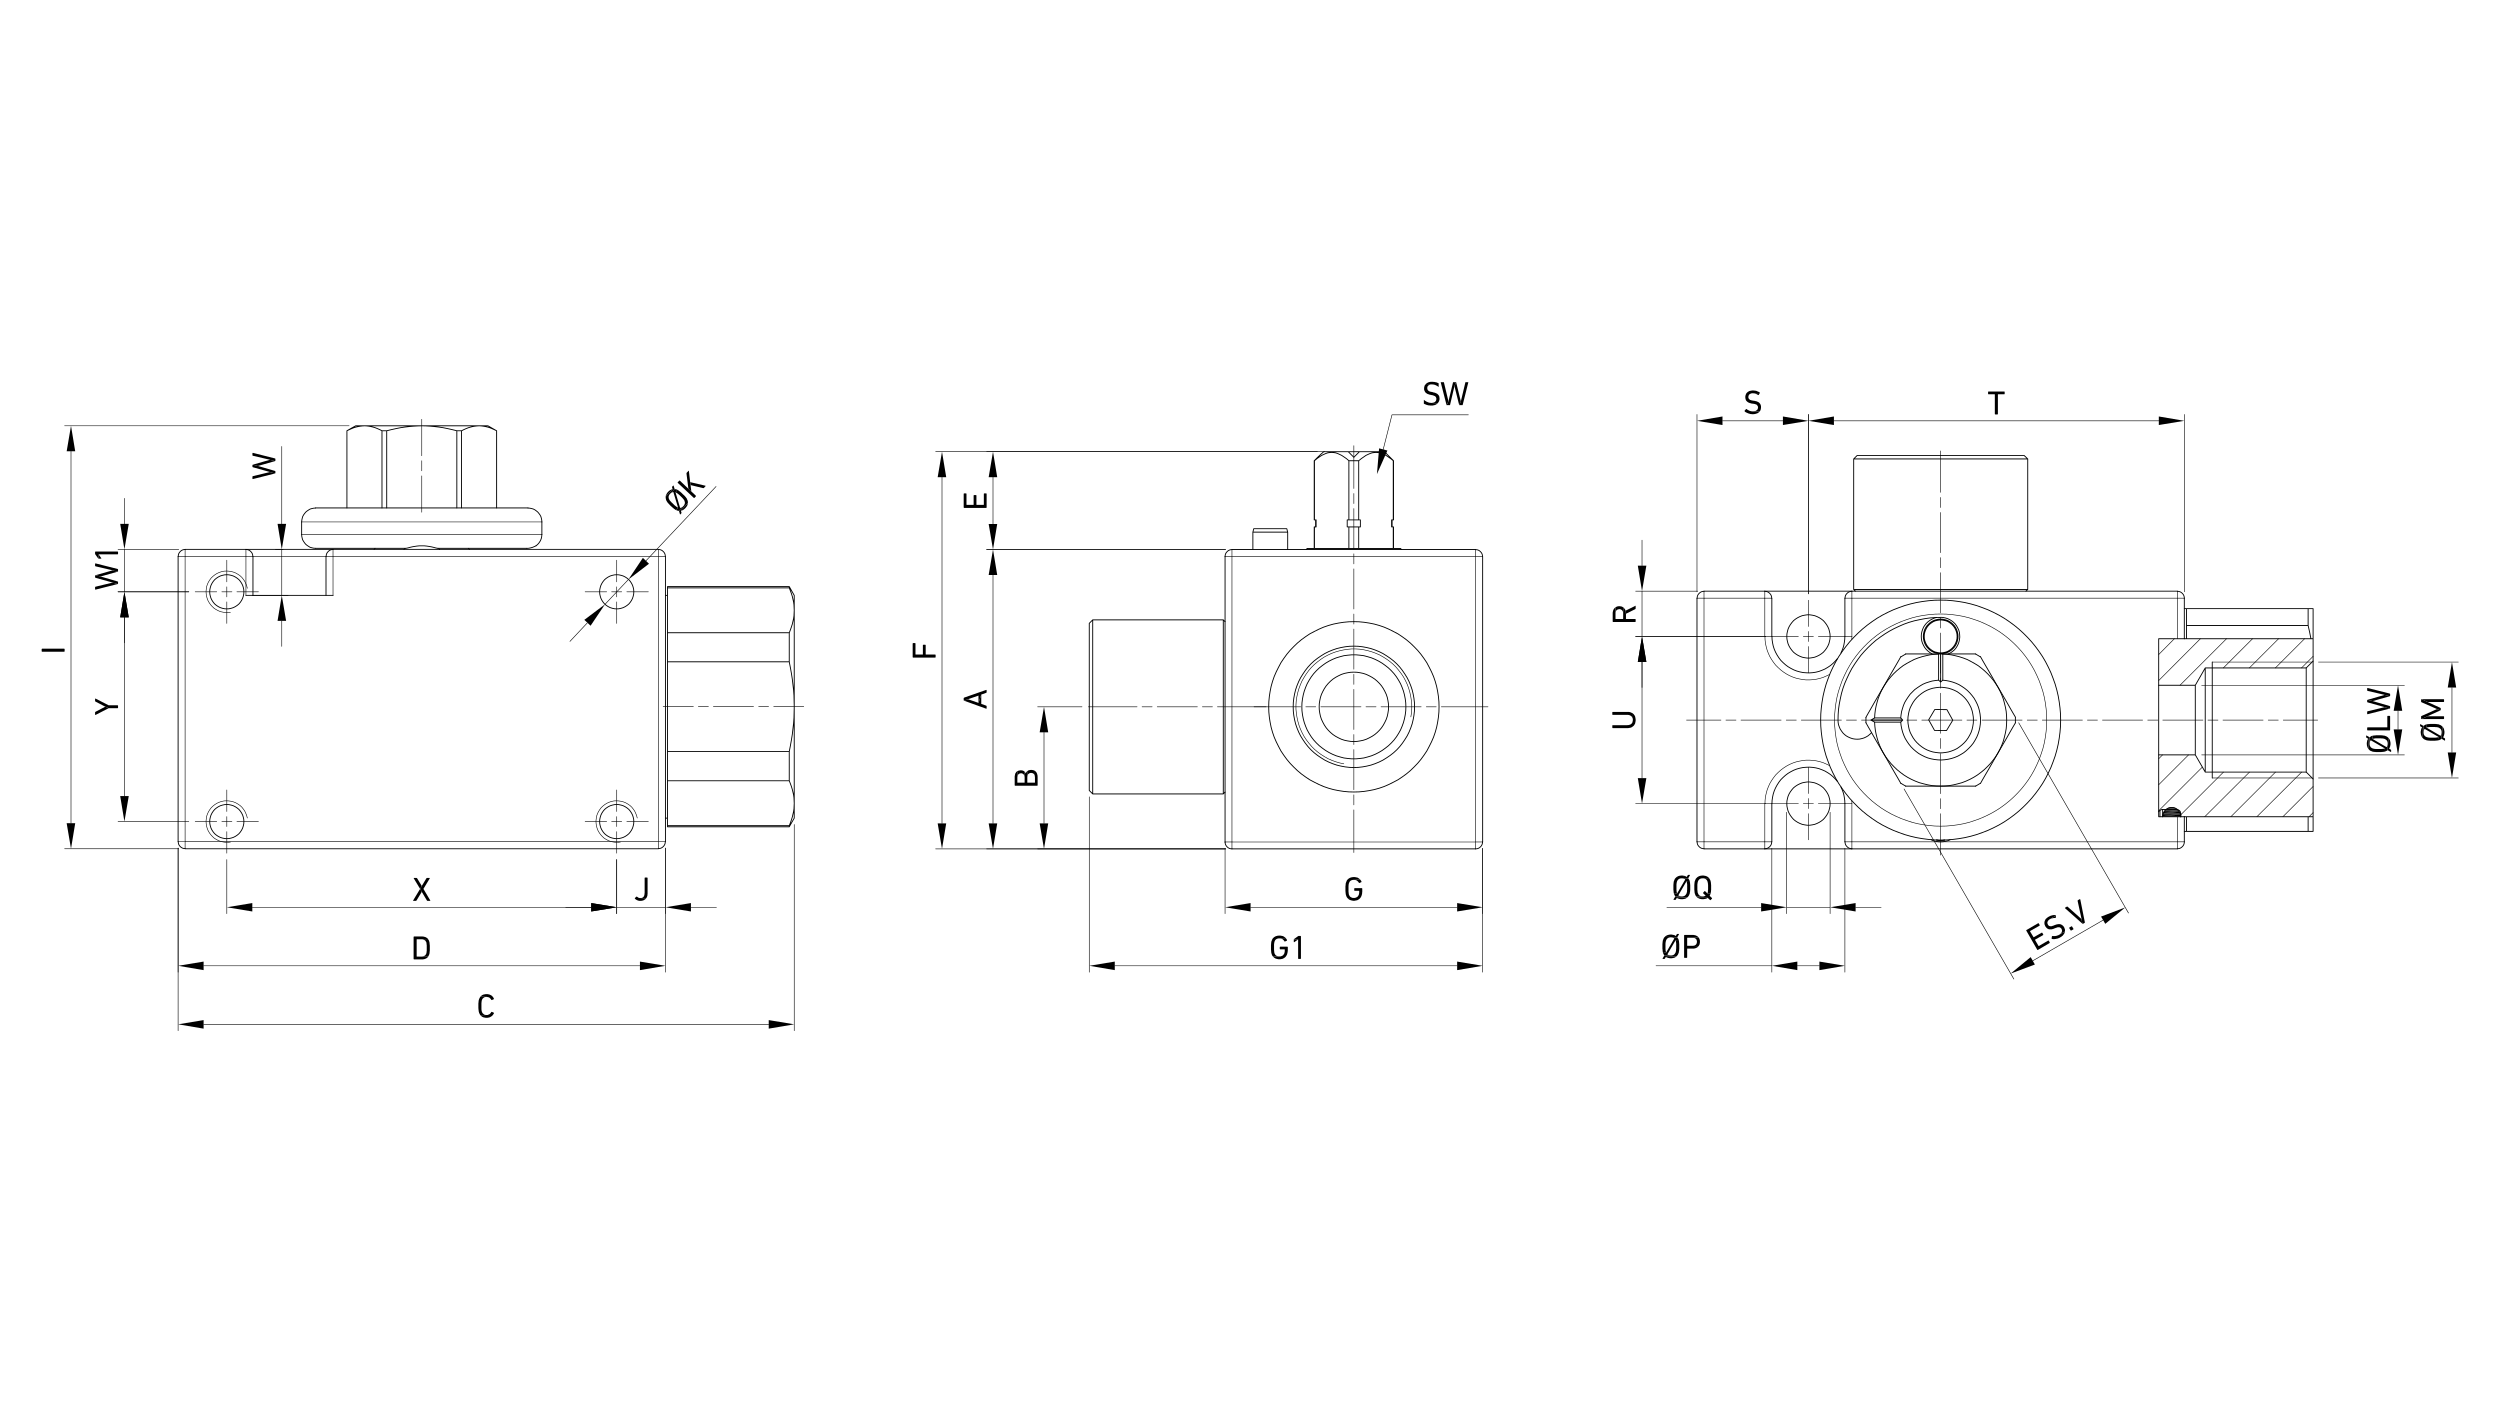 <?xml version="1.0" encoding="UTF-8"?>
<svg id="GV3K" xmlns="http://www.w3.org/2000/svg" viewBox="0 0 1200 678">
  <defs>
    <style>
      .cls-1 {
        fill: #000;
        stroke-width: 0px;
      }

      .cls-2, .cls-3 {
        stroke-width: .43px;
      }

      .cls-2, .cls-3, .cls-4, .cls-5 {
        fill: none;
        stroke: #000;
        stroke-linecap: round;
      }

      .cls-2, .cls-4 {
        stroke-linejoin: round;
      }

      .cls-3, .cls-5 {
        stroke-linejoin: bevel;
      }

      .cls-4, .cls-5 {
        stroke-width: .28px;
      }
    </style>
  </defs>
  <path class="cls-3" d="M117.07,284.07l-.06-1.04-.24-1.1-.31-.98-.49-.98-.61-.92-.67-.8-.8-.67-.92-.61-.98-.49-.98-.31-1.1-.24-1.04-.06-1.04.06-1.1.24-.98.31-.98.49-.92.61-.8.67-.67.8-.61.92-.49.98-.31.98-.24,1.1-.06,1.04.06,1.04.24,1.1.31.98.49.98.61.92.67.8.8.67.92.61.98.49.98.31,1.1.24,1.04.06,1.04-.06,1.1-.24.98-.31.98-.49.92-.61.8-.67.67-.8.61-.92.49-.98.31-.98.24-1.1.06-1.04ZM304.23,284.07l-.06-1.04-.24-1.1-.31-.98-.49-.98-.61-.92-.67-.8-.8-.67-.92-.61-.98-.49-.98-.31-1.1-.24-1.04-.06-1.04.06-1.1.24-.98.31-.98.49-.92.61-.8.67-.67.8-.61.92-.49.98-.31.98-.24,1.1-.06,1.04.06,1.04.24,1.1.31.98.49.98.61.92.67.8.8.67.92.61.98.49.98.31,1.1.24,1.04.06,1.04-.06,1.1-.24.98-.31.98-.49.92-.61.8-.67.67-.8.61-.92.49-.98.31-.98.24-1.1.06-1.04ZM304.23,394.36l-.06-1.04-.24-1.1-.31-.98-.49-.98-.61-.92-.67-.8-.8-.67-.92-.61-.98-.49-.98-.31-1.1-.24-1.04-.06-1.04.06-1.1.24-.98.31-.98.49-.92.61-.8.67-.67.8-.61.92-.49.98-.31.98-.24,1.1-.06,1.04.06,1.04.24,1.1.31.98.49.98.61.92.67.8.8.67.92.61.98.49.98.31,1.1.24,1.04.06,1.04-.06,1.1-.24.98-.31.98-.49.92-.61.8-.67.67-.8.61-.92.49-.98.31-.98.24-1.1.06-1.04ZM117.07,394.36l-.06-1.04-.24-1.1-.31-.98-.49-.98-.61-.92-.67-.8-.8-.67-.92-.61-.98-.49-.98-.31-1.1-.24-1.04-.06-1.04.06-1.1.24-.98.31-.98.49-.92.61-.8.67-.67.8-.61.92-.49.98-.31.98-.24,1.1-.06,1.04.06,1.04.24,1.1.31.98.49.98.61.92.67.8.8.67.92.61.98.49.98.31,1.1.24,1.04.06,1.04-.06,1.1-.24.98-.31.98-.49.92-.61.8-.67.67-.8.61-.92.49-.98.31-.98.24-1.1.06-1.04Z"/>
  <path class="cls-5" d="M118.72,282.36l-.31-1.16-.43-1.1-.49-1.04-.67-.98-.73-.92-.86-.8-.98-.67-1.04-.61-1.04-.43-1.16-.31-1.16-.18-1.16-.06-1.16.06-1.16.24-1.1.37-1.1.49-.98.61-.92.73-.86.8-.73.98-.61.98-.49,1.04-.37,1.1-.18,1.16-.12,1.16.06,1.22.18,1.16.31,1.1.43,1.1.61,1.04.67.92.8.86.86.8.98.61,1.04.55,1.1.43,1.16.24,1.16.18h1.16l1.16-.12M305.88,392.65l-.31-1.16-.43-1.1-.49-1.04-.67-.98-.73-.92-.86-.8-.98-.67-1.04-.61-1.04-.43-1.16-.31-1.16-.18-1.16-.06-1.16.06-1.16.24-1.1.37-1.1.49-.98.61-.92.73-.86.8-.73.98-.61.98-.49,1.04-.37,1.1-.18,1.16-.12,1.16.06,1.22.18,1.16.31,1.1.43,1.1.61,1.04.67.92.8.86.86.8.98.61,1.04.55,1.1.43,1.16.24,1.16.18h1.16l1.16-.12M118.72,392.65l-.31-1.16-.43-1.1-.49-1.04-.67-.98-.73-.92-.86-.8-.98-.67-1.04-.61-1.04-.43-1.16-.31-1.16-.18-1.16-.06-1.16.06-1.16.24-1.1.37-1.1.49-.98.61-.92.73-.86.8-.73.98-.61.98-.49,1.04-.37,1.1-.18,1.16-.12,1.16.06,1.22.18,1.16.31,1.1.43,1.1.61,1.04.67.92.8.86.86.8.98.61,1.04.55,1.1.43,1.16.24,1.16.18h1.16l1.16-.12"/>
  <polyline class="cls-4" points="121.42 267.05 118.05 267.05 118.05 285.78"/>
  <line class="cls-2" x1="121.42" y1="285.78" x2="121.42" y2="267.05"/>
  <polyline class="cls-3" points="121.35 267.05 121.29 266.38 121.11 265.77 120.8 265.22 120.37 264.73 119.88 264.3 119.33 263.99 118.72 263.81 118.05 263.75"/>
  <line class="cls-2" x1="159.85" y1="263.69" x2="118.05" y2="263.69"/>
  <line class="cls-4" x1="121.42" y1="267.05" x2="156.48" y2="267.05"/>
  <polyline class="cls-3" points="159.85 263.75 159.18 263.81 158.57 263.99 158.02 264.3 157.53 264.73 157.1 265.22 156.79 265.77 156.61 266.38 156.55 267.05"/>
  <path class="cls-4" d="M118.05,267.05v-3.37M156.48,267.05h3.37"/>
  <line class="cls-2" x1="156.48" y1="267.05" x2="156.48" y2="285.78"/>
  <polyline class="cls-4" points="159.85 285.78 159.85 267.05 159.85 263.69"/>
  <line class="cls-2" x1="118.05" y1="263.69" x2="88.85" y2="263.69"/>
  <polyline class="cls-4" points="88.85 263.69 88.85 267.05 118.05 267.05"/>
  <polyline class="cls-2" points="159.85 263.69 202.45 263.69 316.04 263.69"/>
  <path class="cls-4" d="M159.85,267.05h156.19v-3.37M88.85,267.05v136.97h227.19v-136.97M319.41,404.03h-3.37v3.37"/>
  <path class="cls-3" d="M316.04,407.33l.67-.06.61-.18.55-.31.49-.43.43-.49.31-.55.18-.61.06-.67M319.35,267.05l-.06-.67-.18-.61-.31-.55-.43-.49-.49-.43-.55-.31-.61-.18-.67-.06"/>
  <line class="cls-4" x1="319.41" y1="267.05" x2="316.04" y2="267.05"/>
  <polyline class="cls-3" points="85.55 404.03 85.61 404.7 85.79 405.31 86.1 405.87 86.53 406.36 87.02 406.78 87.57 407.09 88.18 407.27 88.85 407.33"/>
  <polyline class="cls-4" points="88.85 407.4 88.85 404.03 85.49 404.03"/>
  <line class="cls-2" x1="88.85" y1="407.4" x2="316.04" y2="407.4"/>
  <line class="cls-4" x1="88.85" y1="267.05" x2="85.49" y2="267.05"/>
  <polyline class="cls-3" points="88.85 263.75 88.18 263.81 87.57 263.99 87.02 264.3 86.53 264.73 86.1 265.22 85.79 265.77 85.61 266.38 85.55 267.05"/>
  <path class="cls-2" d="M85.49,267.05v136.97M319.41,404.03v-136.97M159.85,285.78h-41.8M381.23,285.78v106.92M378.84,396.87v-.55M378.84,282.17v-.61M378.84,374.77v-14.02M320.39,396.87v-.55M320.39,282.17v-.61M378.84,317.67v-13.95M320.39,317.67v-13.95M320.39,374.77v-14.02M381.23,392.71l-2.39,4.16M381.23,285.78l-2.39-4.22M320.39,396.87h58.45M320.39,281.56h58.45M319.41,285.78h.98M319.41,392.71h.98M381.23,339.21l-.06,2.63-.06,2.63-.18,2.63-.31,2.69-.31,2.69-.43,2.69-.49,2.75-.55,2.82M378.84,317.67l.55,2.82.49,2.75.43,2.75.31,2.69.31,2.63.18,2.63.06,2.63.06,2.63M378.84,317.67h-58.45v43.09h58.45M381.23,292.94l-.06,1.29-.06,1.35-.18,1.29-.31,1.35-.31,1.35-.43,1.35-.49,1.41-.55,1.41M378.84,282.17l.55,1.41.49,1.35.43,1.35.31,1.35.31,1.35.18,1.35.06,1.29.06,1.35M378.84,282.17h-58.45v21.54h58.45M381.23,385.55l-.06,1.29-.06,1.35-.18,1.29-.31,1.35-.31,1.35-.43,1.35-.49,1.41-.55,1.41M378.84,374.77l.55,1.41.49,1.35.43,1.41.31,1.29.31,1.35.18,1.35.06,1.29.06,1.35M378.84,374.77h-58.45v21.54h58.45M224.85,263.2l.49.49M180.05,263.2l-.49.49M170.75,204.38l-1.77.98M166.52,206.77h0M170.75,204.38h4.22M238.38,206.77h0M229.93,204.38h4.28M219.28,206.77h2.26M202.45,204.38h27.48M183.35,206.77h2.26M174.97,204.38h27.48M168.97,205.36l-2.45,1.41M234.21,204.38l4.16,2.39v37.03M166.52,206.77v37.03M260.1,250.53v6M144.79,250.53v6M166.52,206.77l1.16-.55,1.1-.49,1.04-.43,1.04-.31,1.04-.24,1.04-.18.98-.12,1.04-.06M183.35,206.77v37.03M174.97,204.38l.98.06,1.04.12.98.18,1.04.24,1.04.31,1.1.43,1.1.49,1.1.55M166.52,243.8v-37.03M185.62,243.8v-37.03M219.28,206.77v37.03M202.45,204.38l2.02.06,2.02.12,2.02.18,2.08.24,2.08.31,2.14.43,2.2.49,2.26.55M185.62,206.77l2.26-.55,2.2-.49,2.14-.43,2.08-.31,2.02-.24,2.08-.18,2.02-.12,2.02-.06M221.54,243.8v-37.03M238.38,206.77v37.03M229.93,204.38l1.04.06.98.12,1.04.18,1.04.24,1.04.31,1.04.43,1.1.49,1.16.55M221.54,206.77l1.1-.55,1.1-.49,1.1-.43,1.04-.31.98-.24,1.04-.18,1.04-.12.98-.06M194.68,263.2l.49-.06.8-.18.86-.24,1.04-.24,1.04-.18,1.16-.18,1.22-.12h2.33l1.22.12,1.16.18,1.04.18,1.04.24.86.24.8.18.49.06"/>
  <line class="cls-4" x1="144.79" y1="256.53" x2="260.1" y2="256.53"/>
  <path class="cls-2" d="M252.82,263.2h-42.6M194.68,263.2h-43.21M151.47,243.8h101.97"/>
  <line class="cls-4" x1="260.1" y1="250.53" x2="144.79" y2="250.53"/>
  <path class="cls-3" d="M144.79,256.53l.06.86.18.86.24.86.43.73.49.73.55.67.67.55.73.49.73.43.86.24.86.18.86.06M257.35,261.97l.61-.55.55-.55.43-.61.43-.67.31-.73.24-.73.12-.8.06-.8M151.47,243.86l-.86.06-.86.18-.86.24-.73.43-.73.49-.67.55-.55.67-.49.67-.43.8-.24.86-.18.86-.06.86M260.1,250.53l-.06-.86-.18-.86-.24-.86-.43-.8-.49-.67-.55-.67-.67-.55-.67-.49-.8-.43-.86-.24-.86-.18-.86-.06"/>
  <polyline class="cls-2" points="252.82 263.2 253.37 263.2 253.92 263.14 254.84 262.95 255.64 262.71 256.25 262.46 256.68 262.28 257.04 262.1 257.23 261.97 257.29 261.97"/>
  <path class="cls-3" d="M211.02,263.75l-.18-.24-.18-.24M194.25,263.26l-.18.24-.18.24M711.61,267.12l-.06-.67-.18-.61-.31-.55-.43-.49-.49-.43-.55-.31-.61-.18-.67-.06"/>
  <line class="cls-2" x1="708.3" y1="263.75" x2="591.34" y2="263.75"/>
  <polyline class="cls-3" points="591.34 263.81 590.67 263.87 590.05 264.06 589.5 264.36 589.01 264.79 588.59 265.28 588.28 265.83 588.1 266.44 588.03 267.12"/>
  <path class="cls-2" d="M588.03,267.12v137.04M711.67,404.15v-137.04"/>
  <line class="cls-4" x1="588.03" y1="404.15" x2="591.34" y2="404.15"/>
  <polyline class="cls-3" points="588.03 404.15 588.1 404.82 588.28 405.44 588.59 405.99 589.01 406.48 589.5 406.91 590.05 407.21 590.67 407.4 591.34 407.46"/>
  <path class="cls-4" d="M591.34,404.15v3.31M708.3,407.46v-3.31"/>
  <polyline class="cls-3" points="708.3 407.46 708.97 407.4 709.59 407.21 710.14 406.91 710.63 406.48 711.05 405.99 711.36 405.44 711.54 404.82 711.61 404.15"/>
  <path class="cls-4" d="M708.3,404.15h3.37M591.34,263.75v3.37h-3.31M591.34,404.15v-137.04M711.67,267.12h-3.37v-3.37M591.34,267.12h116.96v137.04h-116.96"/>
  <line class="cls-2" x1="591.34" y1="407.46" x2="708.3" y2="407.46"/>
  <path class="cls-3" d="M690.74,339.28l-.06-2.45-.24-2.51-.37-2.39-.49-2.45-.67-2.39-.8-2.33-.98-2.26-1.1-2.2-1.16-2.2-1.35-2.02-1.47-2.02-1.59-1.9-1.71-1.77-1.77-1.71-1.9-1.59-2.02-1.47-2.02-1.35-2.2-1.16-2.2-1.1-2.26-.98-2.33-.8-2.39-.67-2.45-.49-2.39-.37-2.51-.24-2.45-.06-2.45.06-2.51.24-2.39.37-2.45.49-2.39.67-2.33.8-2.26.98-2.2,1.1-2.2,1.16-2.02,1.35-2.02,1.47-1.9,1.59-1.77,1.71-1.71,1.77-1.59,1.9-1.47,2.02-1.35,2.02-1.16,2.2-1.1,2.2-.98,2.26-.8,2.33-.67,2.39-.49,2.45-.37,2.39-.24,2.51-.06,2.45.06,2.45.24,2.51.37,2.39.49,2.45.67,2.39.8,2.33.98,2.26,1.1,2.2,1.16,2.2,1.35,2.02,1.47,2.02,1.59,1.9,1.71,1.77,1.77,1.71,1.9,1.59,2.02,1.47,2.02,1.35,2.2,1.16,2.2,1.1,2.26.98,2.33.8,2.39.67,2.45.49,2.39.37,2.51.24,2.45.06,2.45-.06,2.51-.24,2.39-.37,2.45-.49,2.39-.67,2.33-.8,2.26-.98,2.2-1.1,2.2-1.16,2.02-1.35,2.02-1.47,1.9-1.59,1.77-1.71,1.71-1.77,1.59-1.9,1.47-2.02,1.35-2.02,1.16-2.2,1.1-2.2.98-2.26.8-2.33.67-2.39.49-2.45.37-2.39.24-2.51.06-2.45ZM674.82,339.28l-.06-1.9-.24-1.9-.37-1.9-.49-1.84-.67-1.84-.73-1.71-.92-1.65-1.04-1.65-1.16-1.53-1.29-1.41-1.41-1.35-1.47-1.16-1.53-1.1-1.65-.98-1.71-.86-1.77-.73-1.84-.55-1.84-.49-1.9-.24-1.9-.18h-1.96l-1.9.18-1.9.24-1.84.49-1.84.55-1.77.73-1.71.86-1.65.98-1.53,1.1-1.47,1.16-1.41,1.35-1.29,1.41-1.16,1.53-1.04,1.65-.92,1.65-.73,1.71-.67,1.84-.49,1.84-.37,1.9-.24,1.9-.06,1.9.06,1.9.24,1.9.37,1.9.49,1.84.67,1.84.73,1.71.92,1.65,1.04,1.65,1.16,1.53,1.29,1.41,1.41,1.35,1.47,1.16,1.53,1.1,1.65.98,1.71.86,1.77.73,1.84.55,1.84.49,1.9.24,1.9.18h1.96l1.9-.18,1.9-.24,1.84-.49,1.84-.55,1.77-.73,1.71-.86,1.65-.98,1.53-1.1,1.47-1.16,1.41-1.35,1.29-1.41,1.16-1.53,1.04-1.65.92-1.65.73-1.71.67-1.84.49-1.84.37-1.9.24-1.9.06-1.9ZM678.98,339.28l-.06-2.08-.24-2.08-.37-2.02-.49-2.02-.67-1.96-.8-1.96-.92-1.84-1.1-1.77-1.16-1.71-1.29-1.65-1.41-1.53-1.53-1.41-1.65-1.29-1.71-1.16-1.77-1.1-1.84-.92-1.96-.8-1.96-.67-2.02-.49-2.02-.37-2.08-.24-2.08-.06-2.08.06-2.08.24-2.02.37-2.02.49-1.96.67-1.96.8-1.84.92-1.77,1.1-1.71,1.16-1.65,1.29-1.53,1.41-1.41,1.53-1.29,1.65-1.16,1.71-1.1,1.77-.92,1.84-.8,1.96-.67,1.96-.49,2.02-.37,2.02-.24,2.08-.06,2.08.06,2.08.24,2.08.37,2.02.49,2.02.67,1.96.8,1.96.92,1.84,1.1,1.77,1.16,1.71,1.29,1.65,1.41,1.53,1.53,1.41,1.65,1.29,1.71,1.16,1.77,1.1,1.84.92,1.96.8,1.96.67,2.02.49,2.02.37,2.08.24,2.08.06,2.08-.06,2.08-.24,2.02-.37,2.02-.49,1.96-.67,1.96-.8,1.84-.92,1.77-1.1,1.71-1.16,1.65-1.29,1.53-1.41,1.41-1.53,1.29-1.65,1.16-1.71,1.1-1.77.92-1.84.8-1.96.67-1.96.49-2.02.37-2.02.24-2.08.06-2.08ZM666.5,339.28l-.06-1.53-.24-1.53-.31-1.47-.49-1.47-.67-1.41-.73-1.35-.86-1.29-.98-1.16-1.1-1.1-1.16-.98-1.29-.86-1.35-.73-1.41-.67-1.47-.49-1.47-.31-1.53-.24-1.53-.06-1.53.06-1.53.24-1.47.31-1.47.49-1.41.67-1.35.73-1.29.86-1.16.98-1.1,1.1-.98,1.16-.86,1.29-.73,1.35-.67,1.41-.49,1.47-.31,1.47-.24,1.53-.06,1.53.06,1.53.24,1.53.31,1.47.49,1.47.67,1.41.73,1.35.86,1.29.98,1.16,1.1,1.1,1.16.98,1.29.86,1.35.73,1.41.67,1.47.49,1.47.31,1.53.24,1.53.06,1.53-.06,1.53-.24,1.47-.31,1.47-.49,1.41-.67,1.35-.73,1.29-.86,1.16-.98,1.1-1.1.98-1.16.86-1.29.73-1.35.67-1.41.49-1.47.31-1.47.24-1.53.06-1.53Z"/>
  <polyline class="cls-5" points="677.21 344.11 677.51 342.15 677.64 340.13 677.64 338.17 677.45 336.22 677.15 334.26 676.72 332.3 676.17 330.4 675.5 328.56 674.64 326.73 673.72 325.01 672.62 323.36 671.39 321.77 670.11 320.24 668.7 318.83 667.17 317.55 665.58 316.39 663.93 315.34 662.21 314.37 660.38 313.57 658.54 312.9 656.64 312.35 654.69 311.92 652.73 311.61 650.71 311.49 648.75 311.49 646.79 311.67 644.83 311.98 642.87 312.41 640.98 312.96 639.14 313.63 637.3 314.49 635.59 315.41 633.94 316.51 632.35 317.73 630.82 319.02 629.41 320.42 628.12 321.95 626.96 323.55 625.92 325.2 624.94 326.91 624.15 328.75 623.47 330.58 622.92 332.48 622.49 334.44 622.19 336.4 622.06 338.42 622.06 340.38 622.25 342.34 622.55 344.29 622.98 346.25 623.53 348.15 624.21 349.99 625.06 351.82 625.98 353.54 627.08 355.19 628.31 356.78 629.59 358.31 631 359.72 632.53 361 634.12 362.17 635.77 363.21 637.49 364.19 639.32 364.98 641.16 365.65 643.06 366.21 645.02 366.63"/>
  <path class="cls-4" d="M711.67,404.46h0M588.03,404.46h0"/>
  <path class="cls-2" d="M522.85,299.19v80.24M587.18,297.53v83.54M524.5,297.53v83.54M588.03,380.22l-.86.86M588.03,298.39l-.86-.86M587.18,381.08h-62.67M587.18,297.53h-62.67l-1.65,1.65M522.85,379.43l1.65,1.65M635.41,216.81l-1.47,1.29-1.47,1.41M635.41,216.81h29.13M668.89,221.15h-.12M652.18,221.15h-4.71M630.94,221.15h-.12M664.54,216.81l4.35,4.35M632.47,219.5l-1.65,1.65M630.94,263.26v-10.34M647.46,263.26v-10.34h-.8v-3.37h.8v-28.4M630.94,221.15l1.22-1.04,1.16-.8,1.1-.73,1.04-.49.98-.43.92-.31.92-.12.92-.06.92.06.92.12.98.31.92.43,1.04.49,1.1.73,1.16.8,1.22,1.04M630.94,221.15v28.4h.8v3.37h-.8M652.18,263.26v-10.34M668.76,263.26v-10.34h-.8v-3.37h.8v-28.4M652.18,221.15l1.29-1.04,1.16-.8,1.04-.73,1.04-.49.98-.43.98-.31.92-.12.92-.06.86.06.98.12.92.31.98.43,1.04.49,1.04.73,1.16.8,1.29,1.04M652.18,221.15v28.4h.8v3.37h-.8M668.76,252.92h.12M647.46,252.92h4.71M668.76,249.55h.12M647.46,249.55h4.71M630.82,249.55h.12M630.82,252.92h.12M627.45,263.26h44.8M668.89,252.92v10.34M668.21,249.55v3.37M668.89,221.15v28.4M630.82,221.15v28.4M631.49,249.55v3.37M630.82,252.92v10.34M672.25,263.26l.49.49M627.45,263.26l-.49.49M652.54,216.81l-2.69,2.69-2.69-2.69M618.09,255.43h-16.71M601.81,253.77h15.85l.43,1.65M601.81,253.77l-.43,1.65v8.32M618.09,263.75v-8.32M1036.17,306.59h12.3M1036.17,306.59v85.44h12.3"/>
  <path class="cls-4" d="M1045.17,306.59v-19.46h-156.25M847.11,287.13h-29.19v116.96h29.19M888.91,404.09h156.25v-12.06"/>
  <line class="cls-2" x1="1048.47" y1="306.59" x2="1048.47" y2="287.13"/>
  <path class="cls-4" d="M1048.47,287.13h-3.31M817.92,404.09v3.37"/>
  <path class="cls-2" d="M817.92,407.46h29.19M888.91,407.46h156.25"/>
  <path class="cls-4" d="M1045.17,407.46v-3.37M1045.17,287.13v-3.37"/>
  <path class="cls-2" d="M1045.17,283.76h-156.25M847.11,283.76h-29.19"/>
  <line class="cls-4" x1="817.92" y1="283.76" x2="817.92" y2="287.13"/>
  <polyline class="cls-3" points="1048.47 287.13 1048.41 286.46 1048.23 285.84 1047.92 285.29 1047.49 284.8 1047 284.38 1046.45 284.07 1045.84 283.89 1045.17 283.82"/>
  <line class="cls-4" x1="1045.17" y1="404.09" x2="1048.47" y2="404.09"/>
  <polyline class="cls-3" points="1045.17 407.4 1045.84 407.33 1046.45 407.15 1047 406.84 1047.49 406.42 1047.92 405.93 1048.23 405.38 1048.41 404.76 1048.47 404.09"/>
  <line class="cls-4" x1="817.92" y1="287.13" x2="814.55" y2="287.13"/>
  <path class="cls-3" d="M817.92,283.82l-.67.06-.61.18-.55.31-.49.43-.43.49-.31.55-.18.61-.06.67M814.61,404.09l.06.67.18.61.31.55.43.49.49.43.55.31.61.18.67.06"/>
  <line class="cls-4" x1="814.55" y1="404.09" x2="817.92" y2="404.09"/>
  <path class="cls-2" d="M814.55,287.13v116.96M1048.47,404.09v-12.06"/>
  <line class="cls-4" x1="888.91" y1="305.49" x2="888.91" y2="287.13"/>
  <path class="cls-5" d="M847.17,305.49l.06,1.65.18,1.65.37,1.65.43,1.59.61,1.59.67,1.47.86,1.47.92,1.35,1.04,1.35,1.16,1.16,1.29,1.16,1.29.98,1.41.92,1.47.8,1.53.67,1.59.55,1.59.37,1.65.31,1.65.18h1.65l1.71-.12,1.65-.24,1.59-.37,1.59-.49,1.53-.67,1.53-.73M888.85,306.84l.06-.67v-.67"/>
  <path class="cls-4" d="M847.11,287.13v18.36M847.11,385.73v18.36"/>
  <path class="cls-5" d="M888.91,385.73v-.67l-.06-.67M878.2,367.49l-1.53-.73-1.53-.67-1.59-.49-1.59-.37-1.65-.24-1.71-.12h-1.65l-1.65.18-1.65.31-1.59.37-1.59.55-1.53.67-1.47.8-1.41.92-1.29.98-1.29,1.16-1.16,1.16-1.04,1.35-.92,1.35-.86,1.47-.67,1.47-.61,1.59-.43,1.59-.37,1.65-.18,1.65-.06,1.65"/>
  <line class="cls-4" x1="888.91" y1="404.09" x2="888.91" y2="385.73"/>
  <polyline class="cls-3" points="847.11 407.4 847.78 407.33 848.4 407.15 848.95 406.84 849.44 406.42 849.87 405.93 850.17 405.38 850.36 404.76 850.42 404.09"/>
  <line class="cls-4" x1="850.48" y1="404.09" x2="847.11" y2="404.09"/>
  <line class="cls-2" x1="850.48" y1="404.09" x2="850.48" y2="385.73"/>
  <path class="cls-4" d="M847.11,385.73h3.37M888.91,385.73h-3.37"/>
  <path class="cls-3" d="M881.94,375.08l-.98-1.16-1.1-1.1-1.22-1.04-1.29-.86-1.35-.8-1.41-.61-1.47-.55-1.47-.37-1.53-.24-1.59-.12-1.53.06-1.53.12-1.53.31-1.53.43-1.41.55-1.41.73-1.35.8-1.22.92-1.16,1.04-1.1,1.1-.92,1.22-.86,1.35-.73,1.35-.61,1.41-.49,1.53-.31,1.47-.24,1.59-.06,1.53M885.55,385.73l-.06-1.41-.18-1.35-.24-1.35-.37-1.35-.49-1.29-.55-1.22"/>
  <line class="cls-4" x1="888.91" y1="404.09" x2="885.55" y2="404.09"/>
  <line class="cls-2" x1="885.55" y1="385.73" x2="885.55" y2="404.09"/>
  <line class="cls-4" x1="847.11" y1="407.46" x2="847.11" y2="404.09"/>
  <polyline class="cls-3" points="885.61 404.09 885.67 404.76 885.85 405.38 886.16 405.93 886.59 406.42 887.08 406.84 887.63 407.15 888.24 407.33 888.91 407.4"/>
  <line class="cls-4" x1="888.91" y1="404.09" x2="888.91" y2="407.46"/>
  <polyline class="cls-3" points="888.91 283.82 888.24 283.89 887.63 284.07 887.08 284.38 886.59 284.8 886.16 285.29 885.85 285.84 885.67 286.46 885.61 287.13"/>
  <line class="cls-4" x1="885.55" y1="287.13" x2="888.91" y2="287.13"/>
  <line class="cls-2" x1="885.55" y1="287.13" x2="885.55" y2="305.49"/>
  <path class="cls-4" d="M888.91,305.49h-3.37M847.11,305.49h3.37"/>
  <path class="cls-3" d="M883.65,313.45l.55-1.22.49-1.29.37-1.35.24-1.35.18-1.35.06-1.41M850.54,305.49l.06,1.53.24,1.59.31,1.47.49,1.53.61,1.41.73,1.35.86,1.35.92,1.22,1.1,1.1,1.16,1.04,1.22.92,1.35.8,1.41.73,1.41.55,1.53.43,1.53.31,1.53.12,1.53.06,1.59-.12,1.53-.24,1.47-.37,1.47-.55,1.41-.61,1.35-.8,1.29-.86,1.22-1.04,1.1-1.1.98-1.16"/>
  <line class="cls-4" x1="847.11" y1="287.13" x2="850.48" y2="287.13"/>
  <line class="cls-2" x1="850.48" y1="305.49" x2="850.48" y2="287.13"/>
  <line class="cls-4" x1="888.91" y1="283.76" x2="888.91" y2="287.13"/>
  <polyline class="cls-3" points="850.42 287.13 850.36 286.46 850.17 285.84 849.87 285.29 849.44 284.8 848.95 284.38 848.4 284.07 847.78 283.89 847.11 283.82"/>
  <line class="cls-4" x1="847.11" y1="287.13" x2="847.11" y2="283.76"/>
  <path class="cls-3" d="M926.92,403.05l1.1.49,1.16.31,1.16.18,1.16.06,1.16-.06,1.16-.18,1.16-.31,1.1-.49M929.55,296.37l-1.1.31-1.04.49-.98.55-.92.67-.86.8-.73.92-.61.92-.43,1.04-.37,1.1-.24,1.16-.06,1.1.06,1.16.18,1.1.37,1.1.49,1.04.55.98.73.92.86.8.86.67,1.04.61"/>
  <path class="cls-2" d="M847.11,283.76h41.8M888.91,407.46h-41.8"/>
  <path class="cls-3" d="M878.45,385.73l-.06-1.22-.24-1.16-.31-1.16-.49-1.1-.61-1.04-.73-.98-.8-.92-.92-.73-1.04-.67-1.1-.55-1.1-.43-1.16-.24-1.22-.18h-1.22l-1.22.18-1.16.24-1.1.43-1.1.55-1.04.67-.92.73-.8.92-.73.98-.61,1.04-.49,1.1-.31,1.16-.24,1.16-.06,1.22.06,1.22.24,1.16.31,1.16.49,1.1.61,1.04.73.98.8.92.92.73,1.04.67,1.1.55,1.1.43,1.16.24,1.22.18h1.22l1.22-.18,1.16-.24,1.1-.43,1.1-.55,1.04-.67.92-.73.8-.92.73-.98.61-1.04.49-1.1.31-1.16.24-1.16.06-1.22ZM878.45,305.49l-.06-1.22-.24-1.16-.31-1.16-.49-1.1-.61-1.04-.73-.98-.8-.92-.92-.73-1.04-.67-1.1-.55-1.1-.43-1.16-.24-1.22-.18h-1.22l-1.22.18-1.16.24-1.1.43-1.1.55-1.04.67-.92.73-.8.92-.73.98-.61,1.04-.49,1.1-.31,1.16-.24,1.16-.06,1.22.06,1.22.24,1.16.31,1.16.49,1.1.61,1.04.73.98.8.92.92.73,1.04.67,1.1.55,1.1.43,1.16.24,1.22.18h1.22l1.22-.18,1.16-.24,1.1-.43,1.1-.55,1.04-.67.92-.73.8-.92.73-.98.61-1.04.49-1.1.31-1.16.24-1.16.06-1.22Z"/>
  <line class="cls-2" x1="1036.78" y1="392.03" x2="1036.78" y2="388.91"/>
  <path class="cls-4" d="M847.97,407.46v-.12M847.97,283.89v-.12"/>
  <path class="cls-2" d="M971.6,218.64h-80.18M973.31,282.97h-83.54M973.31,220.29h-83.54M890.57,283.76l-.8-.8M972.46,283.76l.86-.8M889.77,282.97v-62.67M973.31,282.97v-62.67l-1.71-1.65M891.42,218.64l-1.65,1.65M1036.23,389.59l-.06.06"/>
  <polyline class="cls-3" points="1037.95 388.61 1037.58 388.61 1037.27 388.73 1036.97 388.85 1036.66 389.03 1036.42 389.28 1036.23 389.59"/>
  <line class="cls-2" x1="1044.8" y1="388.54" x2="1037.95" y2="388.54"/>
  <polyline class="cls-3" points="1046.76 390.56 1046.7 390.2 1046.64 389.83 1046.45 389.46 1046.21 389.16 1045.9 388.91 1045.53 388.73 1045.17 388.67 1044.8 388.61"/>
  <path class="cls-2" d="M1046.82,392.03v-1.47M1110.29,392.03v-18.12l-3.3-3.31h-48.47l-4.77-8.26h-17.57M1110.29,306.59v10.71M1036.17,328.93h17.57l4.77-8.32h48.47l3.3-3.3M1110.29,306.59h-61.82M1048.47,392.03h59.43M1110.29,392.03h-2.39M1107.9,300.23l.73,3.24.61,3.12M1107.9,300.23h-58.39v6.37M1110.29,292.15h-2.39M1107.9,399.07h2.39M1049.51,399.07h58.39M1107.9,292.15h-58.39M1110.29,306.59v-14.44M1107.9,300.23v-8.08M1110.29,399.07v-7.04M1107.9,399.07v-7.04M1049.51,300.23v-8.08M1049.51,399.07v-7.04M1048.47,292.15h1.04M1048.47,399.07h1.04M1053.74,362.35v-33.42M1058.51,370.61v-50"/>
  <line class="cls-4" x1="1061.88" y1="373.43" x2="1109.8" y2="373.43"/>
  <line class="cls-2" x1="1061.88" y1="373.43" x2="1061.88" y2="317.79"/>
  <line class="cls-4" x1="1109.8" y1="317.79" x2="1061.88" y2="317.79"/>
  <path class="cls-2" d="M1106.98,320.61v50M1110.29,373.92v-56.61"/>
  <polyline class="cls-3" points="1046.76 392.09 1046.7 391.3 1046.51 390.56 1046.21 389.83 1045.78 389.22 1045.29 388.61 1044.62 388.18 1043.94 387.81 1043.21 387.63 1042.41 387.57 1041.62 387.63 1040.88 387.81 1040.21 388.18 1039.54 388.61 1039.05 389.22 1038.62 389.83 1038.31 390.56 1038.13 391.3 1038.07 392.09"/>
  <path class="cls-2" d="M1038.07,388.54v3.37M930.53,326.42l.98.98v-13.53h-.98v12.55ZM931.51,327.4l1.04-.98v-12.55h-1.04"/>
  <path class="cls-3" d="M930.53,326.48l-1.59.18-1.53.24-1.47.43-1.53.49-1.41.61-1.35.8-1.29.86-1.29.92-1.1,1.1-1.1,1.1-.92,1.29-.86,1.29-.8,1.35-.61,1.41-.49,1.53-.43,1.47-.24,1.53-.18,1.59M912.35,346.62l.18,1.65.31,1.59.43,1.59.55,1.53.67,1.47.86,1.41.92,1.35,1.04,1.29,1.16,1.16,1.22,1.04,1.29.98,1.41.8,1.47.73,1.53.61,1.59.43,1.59.31,1.65.18,1.59.06,1.65-.12,1.65-.24,1.59-.37,1.53-.49,1.47-.61,1.47-.8,1.41-.86,1.29-1.04,1.16-1.1,1.1-1.16,1.04-1.29.86-1.41.8-1.47.61-1.47.49-1.53.37-1.59.24-1.65.12-1.65-.06-1.59-.18-1.65-.31-1.59-.43-1.59-.61-1.53-.73-1.47-.8-1.41-.98-1.29-1.04-1.22-1.16-1.16-1.29-1.04-1.35-.92-1.41-.86-1.47-.67-1.53-.55-1.59-.43-1.59-.31-1.65-.18M930.53,313.94l-2.02.12-2.02.24-1.96.43-1.96.49-1.9.61-1.9.73-1.78.92-1.77.98-1.71,1.04-1.59,1.22-1.53,1.29-1.47,1.41-1.35,1.47-1.29,1.53-1.16,1.65-1.1,1.71M904.03,329.79l-.92,1.71-.8,1.77-.73,1.84-.55,1.84-.49,1.9-.37,1.9-.24,1.96-.12,1.96M914.74,313.94l-1.16.67-1.1.67M895.65,344.36v2.57M899.81,346.62l.12,1.96.24,1.96.37,1.9.49,1.9.55,1.84.73,1.84.8,1.77.92,1.71M967.38,346.93v-2.57M958.99,361.49l.98-1.84.86-1.9.73-1.9.55-2.02.49-2.02.37-2.02.18-2.08.06-2.08-.06-2.08-.18-2.08-.37-2.02-.49-2.02-.55-2.02-.73-1.9-.86-1.9-.98-1.84M948.28,377.34l1.16-.67,1.1-.67M931.51,377.34l2.08-.06,2.08-.18,2.02-.37,2.02-.49,2.02-.55,1.9-.73,1.9-.86,1.84-.98,1.77-1.1,1.65-1.22,1.65-1.35,1.47-1.41,1.41-1.47,1.35-1.65,1.22-1.65,1.1-1.77M958.99,329.79l-1.1-1.71-1.16-1.65-1.29-1.53-1.35-1.47-1.47-1.41-1.53-1.29-1.59-1.22-1.71-1.04-1.77-.98-1.77-.92-1.9-.73-1.9-.61-1.96-.49-1.96-.43-2.02-.24-2.02-.12M950.55,315.28l-1.1-.67-1.16-.67M912.48,376l1.1.67,1.16.67M904.03,361.49l1.1,1.77,1.22,1.65,1.35,1.65,1.41,1.47,1.47,1.41,1.65,1.35,1.65,1.22,1.77,1.1,1.84.98,1.9.86,1.9.73,2.02.55,2.02.49,2.02.37,2.08.18,2.08.06"/>
  <path class="cls-2" d="M912.35,344.6l.98,1.04-.98.98M899.81,344.6h12.55M913.33,345.64h-15.3l1.77.98h12.55M898.03,345.64l1.77-1.04M930.53,313.88h-15.85M912.42,315.16l-1.1,1.96-1.1,1.9-2.14,3.67-4.04,7.04-4.1,7.04-2.08,3.67-1.1,1.9-1.1,1.96M895.65,346.93l1.1,1.96,1.1,1.9,2.08,3.67,4.1,7.04,4.04,7.04,2.14,3.67,1.1,1.9,1.1,1.96M931.51,377.34h16.83M914.68,377.34h16.83M948.34,313.88h-15.85M958.99,361.49l4.1-7.04,2.08-3.67,1.1-1.9,1.16-1.96M950.61,376.06l1.1-1.96,1.1-1.9,2.14-3.67,4.04-7.04M958.99,329.73l-4.04-7.04-2.14-3.67-1.1-1.9-1.1-1.96M967.44,344.29l-1.16-1.96-1.1-1.9-2.08-3.67-4.1-7.04"/>
  <path class="cls-3" d="M882.24,345.64l.06,1.1.18,1.1.37,1.04.43,1.04.61.92.67.92.8.8.86.67.98.55.98.43,1.1.37,1.1.18,1.1.06,1.1-.06,1.1-.24,1.04-.31,1.04-.49.92-.55.86-.73.8-.73M931.51,296.37l-2.57.06-2.57.18-2.57.37-2.51.49-2.51.55-2.51.73-2.39.86-2.39,1.04-2.33,1.1-2.26,1.22-2.2,1.35-2.14,1.47-2.08,1.53-1.96,1.71-1.84,1.77-1.77,1.84-1.71,1.96-1.53,2.08-1.47,2.14-1.35,2.14-1.22,2.33-1.1,2.33-1.04,2.39-.86,2.39-.73,2.51-.55,2.51-.49,2.51-.37,2.57-.18,2.57-.06,2.57M935.31,313.81l1.04-.49.92-.67.86-.73.73-.86.61-.98.49-.98.37-1.1.24-1.1.12-1.1-.06-1.16-.12-1.1-.31-1.1-.49-1.04-.55-.98-.67-.92-.8-.8-.86-.67-.98-.61-1.04-.49-1.04-.31-1.16-.24-1.1-.06"/>
  <polygon class="cls-5" points="982.43 345.64 982.37 342.89 982.13 340.13 981.76 337.38 981.27 334.69 980.6 331.99 979.74 329.36 978.82 326.79 977.72 324.28 976.5 321.77 975.15 319.38 973.68 317.06 972.03 314.79 970.32 312.65 968.48 310.63 966.52 308.67 964.5 306.84 962.36 305.12 960.09 303.47 957.77 302 955.38 300.66 952.87 299.43 950.36 298.33 947.79 297.41 945.16 296.56 942.47 295.88 939.77 295.39 937.02 295.02 934.27 294.78 931.51 294.72 928.76 294.78 926 295.02 923.25 295.39 920.56 295.88 917.86 296.56 915.23 297.41 912.66 298.33 910.15 299.43 907.64 300.66 905.26 302 902.93 303.47 900.66 305.12 898.52 306.84 896.5 308.67 894.54 310.63 892.71 312.65 890.99 314.79 889.34 317.06 887.87 319.38 886.53 321.77 885.3 324.28 884.2 326.79 883.28 329.36 882.43 331.99 881.75 334.69 881.26 337.38 880.9 340.13 880.65 342.89 880.59 345.64 880.65 348.39 880.9 351.15 881.26 353.9 881.75 356.6 882.43 359.29 883.28 361.92 884.2 364.49 885.3 367 886.53 369.51 887.87 371.9 889.34 374.22 890.99 376.49 892.71 378.63 894.54 380.65 896.5 382.61 898.52 384.44 900.66 386.16 902.93 387.81 905.26 389.28 907.64 390.63 910.15 391.85 912.66 392.95 915.23 393.87 917.86 394.73 920.56 395.4 923.25 395.89 926 396.26 928.76 396.5 931.51 396.56 934.27 396.5 937.02 396.26 939.77 395.89 942.47 395.4 945.16 394.73 947.79 393.87 950.36 392.95 952.87 391.85 955.38 390.63 957.77 389.28 960.09 387.81 962.36 386.16 964.5 384.44 966.52 382.61 968.48 380.65 970.32 378.63 972.03 376.49 973.68 374.22 975.15 371.9 976.5 369.51 977.72 367 978.82 364.49 979.74 361.92 980.6 359.29 981.27 356.6 981.76 353.9 982.13 351.15 982.37 348.39 982.43 345.64"/>
  <polygon class="cls-3" points="989.1 345.64 989.04 342.7 988.8 339.83 988.43 336.95 987.94 334.07 987.27 331.2 986.47 328.38 985.49 325.63 984.45 322.93 983.23 320.3 981.88 317.67 980.41 315.16 978.76 312.71 977.05 310.39 975.21 308.12 973.25 305.98 971.17 303.9 969.03 301.94 966.77 300.1 964.44 298.39 961.99 296.74 959.48 295.27 956.85 293.92 954.22 292.7 951.53 291.66 948.77 290.68 945.96 289.88 943.08 289.21 940.2 288.72 937.33 288.35 934.45 288.11 931.51 288.05 928.57 288.11 925.7 288.35 922.82 288.72 919.94 289.21 917.07 289.88 914.25 290.68 911.5 291.66 908.81 292.7 906.17 293.92 903.54 295.27 901.03 296.74 898.58 298.39 896.26 300.1 893.99 301.94 891.85 303.9 889.77 305.98 887.81 308.12 885.98 310.39 884.26 312.71 882.61 315.16 881.14 317.67 879.79 320.3 878.57 322.93 877.53 325.63 876.55 328.38 875.75 331.2 875.08 334.07 874.59 336.95 874.22 339.83 873.98 342.7 873.92 345.64 873.98 348.58 874.22 351.46 874.59 354.33 875.08 357.21 875.75 360.08 876.55 362.9 877.53 365.65 878.57 368.35 879.79 370.98 881.14 373.61 882.61 376.12 884.26 378.57 885.98 380.89 887.81 383.16 889.77 385.3 891.85 387.38 893.99 389.34 896.26 391.18 898.58 392.89 901.03 394.54 903.54 396.01 906.17 397.36 908.81 398.58 911.5 399.62 914.25 400.6 917.07 401.4 919.94 402.07 922.82 402.56 925.7 402.93 928.57 403.17 931.51 403.23 934.45 403.17 937.33 402.93 940.2 402.56 943.08 402.07 945.96 401.4 948.77 400.6 951.53 399.62 954.22 398.58 956.85 397.36 959.48 396.01 961.99 394.54 964.44 392.89 966.77 391.18 969.03 389.34 971.17 387.38 973.25 385.3 975.21 383.16 977.05 380.89 978.76 378.57 980.41 376.12 981.88 373.61 983.23 370.98 984.45 368.35 985.49 365.65 986.47 362.9 987.27 360.08 987.94 357.21 988.43 354.33 988.8 351.46 989.04 348.58 989.1 345.64"/>
  <path class="cls-2" d="M934.51,340.62l2.82,5.08-3,4.96-5.75-.06-2.82-5.08M934.51,340.62l-5.81-.06-2.94,4.96"/>
  <polygon class="cls-3" points="947.24 345.64 947.18 344.17 946.94 342.64 946.63 341.23 946.14 339.77 945.47 338.42 944.73 337.13 943.87 335.91 942.9 334.81 941.79 333.77 940.63 332.85 939.41 331.99 938.06 331.32 936.65 330.77 935.25 330.34 933.78 330.09 932.25 329.91 930.78 329.91 929.25 330.09 927.78 330.34 926.37 330.77 924.96 331.32 923.68 331.99 922.39 332.85 921.23 333.77 920.13 334.81 919.15 335.91 918.29 337.13 917.56 338.42 916.88 339.77 916.39 341.23 916.09 342.64 915.84 344.17 915.78 345.64 915.84 347.11 916.09 348.64 916.39 350.05 916.88 351.52 917.56 352.86 918.29 354.15 919.15 355.37 920.13 356.47 921.23 357.51 922.39 358.43 923.68 359.29 924.96 359.96 926.37 360.51 927.78 360.94 929.25 361.19 930.78 361.37 932.25 361.37 933.78 361.19 935.25 360.94 936.65 360.51 938.06 359.96 939.41 359.29 940.63 358.43 941.79 357.51 942.9 356.47 943.87 355.37 944.73 354.15 945.47 352.86 946.14 351.52 946.63 350.05 946.94 348.64 947.18 347.11 947.24 345.64"/>
  <polyline class="cls-4" points="929.49 403.17 930.53 403.36 931.51 403.42 932.55 403.36 933.53 403.23"/>
  <polyline class="cls-2" points="933.53 403.23 932.55 403.36 931.51 403.42 930.53 403.36 929.49 403.23"/>
  <path class="cls-3" d="M939.84,305.49l-.06-1.1-.24-1.04-.31-1.04-.49-.98-.61-.92-.73-.8-.8-.73-.92-.61-.98-.49-1.04-.31-1.04-.24-1.1-.06-1.1.06-1.04.24-1.04.31-.98.49-.92.61-.8.73-.73.8-.61.92-.49.98-.31,1.04-.24,1.04-.06,1.1.06,1.1.24,1.04.31,1.04.49.98.61.92.73.8.8.73.92.61.98.49,1.04.31,1.04.24,1.1.06,1.1-.06,1.04-.24,1.04-.31.98-.49.92-.61.8-.73.73-.8.61-.92.49-.98.31-1.04.24-1.04.06-1.1ZM939.41,305.49l-.06-1.1-.24-1.04-.37-.98-.49-.98-.61-.86-.73-.8-.86-.67-.92-.61-.98-.43-1.04-.24-1.04-.18h-1.1l-1.04.18-1.04.24-.98.43-.92.61-.86.67-.73.8-.61.86-.49.98-.37.98-.24,1.04-.06,1.1.06,1.1.24,1.04.37.98.49.98.61.86.73.8.86.67.92.61.98.43,1.04.24,1.04.18h1.1l1.04-.18,1.04-.24.98-.43.92-.61.86-.67.73-.8.61-.86.49-.98.37-.98.24-1.04.06-1.1Z"/>
  <path class="cls-4" d="M135.92,263.69h-3.73M121.11,285.78h17.2M135.25,298.02v12.24M135.25,251.45v-37.15M135.25,285.78v-22.09"/>
  <polygon class="cls-1" points="133.23 298.02 137.33 298.02 135.25 285.78 133.23 298.02"/>
  <polygon class="cls-1" points="133.23 251.45 137.33 251.45 135.25 263.69 133.23 251.45"/>
  <polygon class="cls-1" points="121.35 223.05 123.8 223.66 132 221.34 129.49 220.72 121.35 223.05"/>
  <polygon class="cls-1" points="121.17 217.54 121.17 218.58 121.35 218.76 129.49 220.66 129.49 220.72 132 221.34 132.19 221.15 132.19 220.23 132 220.05 121.35 217.36 121.17 217.54"/>
  <polygon class="cls-1" points="121.17 228.74 121.17 229.84 121.35 229.96 132 227.27 129.49 226.6 121.35 228.56 121.17 228.74"/>
  <polygon class="cls-1" points="121.17 223.23 121.17 224.09 121.35 224.27 129.49 226.54 129.49 226.6 132 227.27 132.19 227.09 132.19 226.23 132 226.05 123.8 223.66 123.8 223.66 121.35 223.05 121.17 223.23"/>
  <path class="cls-4" d="M85.49,407.09v59.55M319.41,407.09v59.55M97.73,463.58h209.44"/>
  <polygon class="cls-1" points="97.73 461.56 97.73 465.66 85.49 463.58 97.73 461.56"/>
  <polygon class="cls-1" points="307.17 461.56 307.17 465.66 319.41 463.58 307.17 461.56"/>
  <polygon class="cls-1" points="205.45 450.73 202.08 450.85 202.27 450.85 202.63 450.85 202.94 450.91 203.24 451.03 203.55 451.1 203.8 451.28 204.04 451.4 204.22 451.58 204.35 451.83 204.53 452.07 204.65 452.38 204.65 452.38 204.71 452.56 204.71 452.81 204.77 453.05 204.77 453.36 204.84 453.73 204.84 454.09 204.84 454.52 204.84 455.01 204.84 455.13 204.84 455.62 204.84 455.99 204.84 456.42 204.77 456.73 204.77 457.03 204.71 457.28 204.65 457.52 204.65 457.64 204.59 457.77 204.47 458.07 204.29 458.26 204.16 458.5 203.92 458.68 203.67 458.81 203.43 458.93 203.12 459.05 202.82 459.11 202.51 459.17 202.08 459.17 200.06 459.17 205.45 459.24 205.63 458.99 205.75 458.75 205.88 458.44 206 458.19 206.06 458.01 206.12 457.77 206.18 457.52 206.18 457.28 206.24 456.97 206.24 456.6 206.31 456.3 206.31 455.87 206.31 455.44 206.31 455.01 206.31 454.65 206.31 454.22 206.31 453.85 206.24 453.48 206.24 453.11 206.18 452.81 206.18 452.5 206.12 452.26 206.06 452.07 206 451.83 206 451.77 205.88 451.46 205.75 451.22 205.57 450.97 205.45 450.73"/>
  <polygon class="cls-1" points="202.45 449.5 198.72 449.5 198.53 449.69 198.53 460.34 198.72 460.52 202.45 460.52 202.51 460.52 202.88 460.52 203.24 460.46 203.55 460.4 203.86 460.34 204.1 460.21 204.41 460.15 204.65 459.97 204.9 459.85 205.08 459.66 205.33 459.48 205.45 459.24 200.06 459.17 200 459.05 200 450.97 200.06 450.85 202.08 450.85 205.45 450.73 205.26 450.48 205.02 450.3 204.84 450.18 204.59 449.99 204.35 449.87 204.04 449.75 203.73 449.69 203.43 449.57 203.12 449.57 202.76 449.5 202.45 449.5"/>
  <path class="cls-4" d="M85.49,407.09v87.64M381.23,395.77v98.97M97.73,491.67h271.26"/>
  <polygon class="cls-1" points="97.73 489.65 97.73 493.75 85.49 491.67 97.73 489.65"/>
  <polygon class="cls-1" points="368.99 489.65 368.99 493.75 381.23 491.67 368.99 489.65"/>
  <polygon class="cls-1" points="236.05 485.68 235.87 485.74 235.81 485.8 235.62 486.1 235.44 486.35 235.19 486.59 235.01 486.78 234.76 486.9 234.46 487.02 234.21 487.14 233.91 487.21 233.54 487.21 230.6 487.33 230.79 487.51 231.03 487.76 231.22 487.88 231.46 488.06 231.7 488.18 232.01 488.31 232.26 488.37 232.56 488.43 232.87 488.49 233.23 488.55 233.54 488.55 233.6 488.55 233.91 488.55 234.21 488.49 234.58 488.43 234.89 488.37 235.13 488.25 235.44 488.12 235.68 487.94 235.93 487.82 236.17 487.63 236.42 487.39 236.6 487.14 236.78 486.9 236.97 486.65 237.09 486.35 237.03 486.1 236.05 485.68"/>
  <polygon class="cls-1" points="230.6 478.39 230.42 478.64 230.3 478.88 230.17 479.19 229.99 479.43 229.93 479.74 229.87 479.86 229.81 480.11 229.75 480.35 229.75 480.6 229.68 480.9 229.68 481.27 229.62 481.64 229.62 482 229.62 482.43 229.62 482.86 229.62 483.17 229.62 483.59 229.62 483.96 229.68 484.33 229.68 484.7 229.75 485 229.75 485.31 229.81 485.55 229.87 485.74 229.93 485.98 229.99 486.29 230.17 486.53 230.3 486.84 230.42 487.08 230.6 487.33 233.54 487.21 233.23 487.21 232.93 487.14 232.62 487.08 232.38 486.96 232.13 486.78 231.95 486.59 231.7 486.41 231.58 486.17 231.4 485.92 231.28 485.55 231.28 485.49 231.22 485.31 231.15 485.06 231.15 484.82 231.09 484.51 231.09 484.15 231.09 483.78 231.09 483.35 231.09 482.86 231.09 482.62 231.09 482.19 231.09 481.76 231.09 481.39 231.15 481.09 231.15 480.78 231.22 480.53 231.22 480.29 231.28 480.17 231.4 479.86 231.52 479.56 231.7 479.31 231.89 479.13 232.13 478.94 232.38 478.76 232.62 478.64 232.93 478.58 233.23 478.51 233.54 478.51 230.6 478.39"/>
  <polygon class="cls-1" points="233.54 477.17 233.23 477.17 232.87 477.23 232.56 477.29 232.26 477.35 232.01 477.41 231.7 477.54 231.46 477.66 231.22 477.84 231.03 477.96 230.79 478.21 230.6 478.39 233.54 478.51 233.66 478.51 233.97 478.58 234.28 478.64 234.52 478.7 234.83 478.82 235.07 479 235.25 479.19 235.5 479.43 235.68 479.68 235.87 479.98 236.05 480.04 237.03 479.62 237.09 479.37 236.97 479.13 236.78 478.82 236.66 478.58 236.42 478.33 236.23 478.15 235.99 477.9 235.68 477.72 235.44 477.6 235.13 477.47 234.89 477.35 234.58 477.29 234.21 477.23 233.91 477.17 233.54 477.17"/>
  <path class="cls-4" d="M714.24,339.28h-22.4M689.39,339.28h-4.77M682.17,339.28h-19.28M660.5,339.28h-4.84M653.28,339.28h-19.28M631.55,339.28h-4.77M624.33,339.28h-22.4M649.85,213.93v20.56M649.85,236.88v4.84M649.85,244.1v19.28M649.85,265.83v4.84M649.85,273.05v19.28M649.85,294.72v4.84M649.85,301.94v19.28M649.85,323.67v4.84M649.85,330.89v19.28M649.85,352.56v4.84M649.85,359.78v19.28M649.85,381.51v4.84M649.85,388.73v20.5M635.84,216.81h-162.25M588.28,263.75h-114.7M476.64,229.05v22.46"/>
  <polygon class="cls-1" points="474.56 229.05 478.66 229.05 476.64 216.81 474.56 229.05"/>
  <polygon class="cls-1" points="474.56 251.51 478.66 251.51 476.64 263.75 474.56 251.51"/>
  <polygon class="cls-1" points="462.57 237 462.57 243.61 462.75 243.8 473.4 243.8 473.58 243.61 473.58 237 473.4 236.82 472.42 236.82 472.24 237 472.24 242.27 472.11 242.33 468.81 242.33 468.69 242.27 468.69 237.8 468.5 237.62 467.52 237.62 467.34 237.8 467.34 242.27 467.28 242.33 464.04 242.33 463.91 242.27 463.91 237 463.73 236.82 462.75 236.82 462.57 237"/>
  <path class="cls-4" d="M632.35,216.81h-183.24M588.28,407.46h-139.18M452.16,229.05v166.17"/>
  <polygon class="cls-1" points="450.08 229.05 454.18 229.05 452.16 216.81 450.08 229.05"/>
  <polygon class="cls-1" points="450.08 395.22 454.18 395.22 452.16 407.46 450.08 395.22"/>
  <polygon class="cls-1" points="438.08 308.86 438.08 315.47 438.27 315.65 448.92 315.65 449.1 315.47 449.1 314.37 448.92 314.18 444.45 314.18 444.33 314.12 444.33 309.65 444.14 309.47 443.16 309.47 442.98 309.65 442.98 314.12 442.86 314.18 439.55 314.18 439.43 314.12 439.43 308.86 439.25 308.67 438.27 308.67 438.08 308.86"/>
  <path class="cls-4" d="M588.03,407.21v31.34M711.67,407.21v31.34M600.28,435.49h99.15"/>
  <polygon class="cls-1" points="600.28 433.47 600.28 437.51 588.03 435.49 600.28 433.47"/>
  <polygon class="cls-1" points="699.43 433.47 699.43 437.51 711.67 435.49 699.43 433.47"/>
  <polygon class="cls-1" points="653.71 426.31 650.22 426.31 650.03 426.49 650.03 427.41 650.22 427.59 652.36 427.59 652.42 427.72 652.42 427.84 652.42 428.2 652.42 428.57 652.36 428.88 652.3 429.18 652.24 429.43 652.18 429.61 651.99 429.92 651.81 430.16 651.63 430.41 651.38 430.59 651.14 430.71 650.83 430.84 650.52 430.96 650.22 431.02 649.85 431.02 646.79 431.08 647.04 431.33 647.22 431.51 647.46 431.69 647.71 431.82 647.95 432 648.26 432.06 648.57 432.18 648.87 432.24 649.18 432.31 649.54 432.37 649.85 432.37 650.16 432.37 650.46 432.31 650.83 432.24 651.14 432.18 651.44 432.12 651.69 432 651.99 431.82 652.24 431.69 652.36 431.57 652.6 431.39 652.85 431.14 653.03 430.9 653.22 430.65 653.34 430.35 653.52 430.1 653.58 429.73 653.65 429.61 653.71 429.37 653.77 429.06 653.83 428.76 653.83 428.45 653.89 428.08 653.89 427.72 653.89 427.35 653.89 426.49 653.71 426.31"/>
  <polygon class="cls-1" points="652.91 422.21 649.85 422.33 650.1 422.33 650.46 422.39 650.77 422.45 651.07 422.57 651.32 422.7 651.44 422.82 651.69 423 651.93 423.25 652.12 423.49 652.3 423.8 652.48 423.86 653.46 423.43 653.52 423.19 653.46 423 653.28 422.7 653.09 422.45 652.91 422.21"/>
  <polygon class="cls-1" points="649.85 420.98 649.61 420.98 649.24 421.04 648.93 421.04 648.63 421.17 648.32 421.23 648.01 421.35 647.77 421.47 647.46 421.66 647.34 421.72 647.1 421.96 646.85 422.15 646.67 422.39 646.48 422.64 646.36 422.94 646.24 423.25 646.12 423.55 646.06 423.68 645.99 423.92 645.93 424.17 645.93 424.47 645.87 424.78 645.87 425.08 645.81 425.45 645.81 425.82 645.81 426.25 645.81 426.67 645.81 426.98 645.81 427.41 645.81 427.78 645.87 428.14 645.87 428.45 645.93 428.82 645.93 429.06 645.99 429.37 646.06 429.55 646.12 429.8 646.18 429.98 646.3 430.29 646.42 430.59 646.61 430.84 646.79 431.08 649.85 431.02 649.79 431.02 649.42 431.02 649.12 430.96 648.81 430.84 648.57 430.71 648.32 430.59 648.08 430.41 647.89 430.22 647.77 429.98 647.59 429.67 647.46 429.37 647.46 429.31 647.4 429.12 647.4 428.88 647.34 428.63 647.34 428.33 647.28 427.96 647.28 427.59 647.28 427.16 647.28 426.67 647.28 426.49 647.28 426 647.28 425.57 647.28 425.21 647.34 424.9 647.34 424.59 647.4 424.35 647.46 424.17 647.46 423.98 647.52 423.86 647.65 423.61 647.77 423.31 647.95 423.06 648.14 422.88 648.38 422.7 648.63 422.57 648.93 422.45 649.18 422.39 649.54 422.33 649.85 422.33 652.91 422.21 652.67 421.96 652.42 421.78 652.18 421.59 652.05 421.53 651.81 421.35 651.5 421.23 651.2 421.17 650.89 421.11 650.59 421.04 650.22 420.98 649.85 420.98"/>
  <path class="cls-4" d="M522.85,382.49v84.16M711.67,407.21v59.43M535.09,463.58h164.33"/>
  <polygon class="cls-1" points="535.09 461.56 535.09 465.66 522.85 463.58 535.09 461.56"/>
  <polygon class="cls-1" points="699.43 461.56 699.43 465.66 711.67 463.58 699.43 461.56"/>
  <polygon class="cls-1" points="617.96 454.4 614.47 454.4 614.29 454.58 614.29 455.5 614.47 455.69 616.62 455.69 616.68 455.81 616.68 455.93 616.68 456.3 616.68 456.66 616.62 456.97 616.56 457.28 616.49 457.52 616.43 457.71 616.25 458.01 616.07 458.26 615.88 458.5 615.64 458.68 615.39 458.81 615.09 458.93 614.78 459.05 614.47 459.11 614.11 459.11 611.05 459.17 611.29 459.42 611.48 459.6 611.72 459.79 611.97 459.91 612.21 460.09 612.52 460.15 612.82 460.28 613.13 460.34 613.43 460.4 613.8 460.46 614.11 460.46 614.41 460.46 614.72 460.4 615.09 460.34 615.39 460.28 615.7 460.21 615.94 460.09 616.25 459.91 616.49 459.79 616.62 459.66 616.86 459.48 617.11 459.24 617.29 458.99 617.47 458.75 617.6 458.44 617.78 458.19 617.84 457.83 617.9 457.71 617.96 457.46 618.02 457.15 618.09 456.85 618.09 456.54 618.15 456.18 618.15 455.81 618.15 455.44 618.15 454.58 617.96 454.4"/>
  <polygon class="cls-1" points="617.17 450.3 614.11 450.42 614.35 450.42 614.72 450.48 615.03 450.54 615.33 450.67 615.58 450.79 615.7 450.91 615.94 451.1 616.19 451.34 616.37 451.58 616.56 451.89 616.74 451.95 617.72 451.52 617.78 451.28 617.72 451.1 617.53 450.79 617.35 450.54 617.17 450.3"/>
  <polygon class="cls-1" points="614.11 449.08 613.86 449.08 613.5 449.14 613.19 449.14 612.88 449.26 612.58 449.32 612.27 449.44 612.03 449.57 611.72 449.75 611.6 449.81 611.35 450.05 611.11 450.24 610.93 450.48 610.74 450.73 610.62 451.03 610.5 451.34 610.37 451.65 610.31 451.77 610.25 452.01 610.19 452.26 610.19 452.56 610.13 452.87 610.13 453.18 610.07 453.54 610.07 453.91 610.07 454.34 610.07 454.77 610.07 455.07 610.07 455.5 610.07 455.87 610.13 456.24 610.13 456.54 610.19 456.91 610.19 457.15 610.25 457.46 610.31 457.64 610.37 457.89 610.44 458.07 610.56 458.38 610.68 458.68 610.86 458.93 611.05 459.17 614.11 459.11 614.05 459.11 613.68 459.11 613.37 459.05 613.07 458.93 612.82 458.81 612.58 458.68 612.33 458.5 612.15 458.32 612.03 458.07 611.84 457.77 611.72 457.46 611.72 457.4 611.66 457.22 611.66 456.97 611.6 456.73 611.6 456.42 611.54 456.05 611.54 455.69 611.54 455.26 611.54 454.77 611.54 454.58 611.54 454.09 611.54 453.67 611.54 453.3 611.6 452.99 611.6 452.69 611.66 452.44 611.72 452.26 611.72 452.07 611.78 451.95 611.9 451.71 612.03 451.4 612.21 451.16 612.39 450.97 612.64 450.79 612.88 450.67 613.19 450.54 613.43 450.48 613.8 450.42 614.11 450.42 617.17 450.3 616.92 450.05 616.68 449.87 616.43 449.69 616.31 449.63 616.07 449.44 615.76 449.32 615.45 449.26 615.15 449.2 614.84 449.14 614.47 449.08 614.11 449.08"/>
  <polygon class="cls-1" points="621.02 450.97 621.02 452.14 621.02 452.2 621.21 452.26 623.04 450.97 623.1 450.97 621.02 450.97"/>
  <polygon class="cls-1" points="624.27 449.26 623.29 449.26 623.04 449.38 621.15 450.73 621.02 450.97 623.1 450.97 623.1 460.09 623.23 460.28 624.27 460.28 624.45 460.09 624.45 449.44 624.27 449.26"/>
  <path class="cls-4" d="M885.43,305.49h-12.61M870.43,305.49h-4.84M863.21,305.49h-12.61M868.04,288.11v12.61M868.04,303.1v4.84M868.04,310.33v12.61M885.43,385.73h-12.61M870.43,385.73h-4.84M863.21,385.73h-12.61M868.04,368.29v12.61M868.04,383.28v4.84M868.04,390.56v12.55M847.54,305.49h-62.43M847.54,385.73h-62.43M788.17,317.73v55.76"/>
  <polygon class="cls-1" points="786.15 317.73 790.25 317.73 788.17 305.49 786.15 317.73"/>
  <polygon class="cls-1" points="786.15 373.49 790.25 373.49 788.17 385.73 786.15 373.49"/>
  <polygon class="cls-1" points="773.91 341.85 773.91 343.01 774.09 343.13 781.07 343.13 781.38 343.13 781.75 343.19 782.05 343.25 782.36 343.38 782.6 343.5 782.85 343.62 783.09 343.8 783.09 343.87 783.34 344.11 783.46 344.36 783.58 344.6 783.7 344.91 783.77 345.27 783.77 345.58 783.83 342.52 783.58 342.34 783.34 342.21 783.03 342.09 782.79 341.97 782.48 341.85 782.17 341.78 781.81 341.72 781.44 341.72 781.07 341.72 774.09 341.72 773.91 341.85"/>
  <polygon class="cls-1" points="773.91 348.21 773.91 349.31 774.09 349.5 781.07 349.5 781.13 349.5 781.5 349.5 781.87 349.44 782.24 349.37 782.54 349.31 782.85 349.25 783.09 349.13 783.34 349.01 783.58 348.82 783.83 348.64 784.07 348.46 784.25 348.27 784.44 348.03 784.56 347.78 784.74 347.54 784.87 347.23 784.93 346.93 784.99 346.62 785.05 346.31 785.11 345.95 785.11 345.58 785.11 345.27 785.05 344.91 784.99 344.6 784.93 344.29 784.87 343.99 784.74 343.68 784.62 343.44 784.44 343.19 784.25 342.95 784.07 342.7 784.01 342.7 783.83 342.52 783.77 345.58 783.77 345.7 783.7 346.07 783.64 346.38 783.58 346.68 783.46 346.93 783.28 347.17 783.09 347.42 782.91 347.54 782.66 347.72 782.42 347.84 782.11 347.91 781.81 348.03 781.44 348.03 781.07 348.09 774.09 348.09 773.91 348.21"/>
  <path class="cls-4" d="M202.45,201.26v17.5M202.45,221.15v4.84M202.45,228.43v17.44M318.31,339.21h14.51M335.2,339.21h4.84M342.42,339.21h19.28M364.15,339.21h4.77M371.37,339.21h14.44M931.51,410.46v-19.89M931.51,388.18v-4.84M931.51,380.96v-19.28M931.51,359.29v-4.84M931.51,352.01v-19.28M931.51,330.34v-4.84M931.51,323.12v-19.28M931.51,301.45v-4.84M931.51,294.17v-19.28M931.51,272.5v-4.84M931.51,265.28v-19.28M931.51,243.61v-4.84M931.51,236.33v-19.89M607.74,339.28h-23.38M581.98,339.28h-4.84M574.75,339.28h-19.28M553.03,339.28h-4.84M545.8,339.28h-23.38M124.05,284.07h-10.34M111.32,284.07h-4.84M104.03,284.07h-10.34M108.87,268.89v10.4M108.87,281.68v4.84M108.87,288.9v10.34M311.21,284.07h-10.34M298.42,284.07h-4.84M291.2,284.07h-10.34M296.03,268.89v10.4M296.03,281.68v4.84M296.03,288.9v10.34M311.21,394.36h-10.34M298.42,394.36h-4.84M291.2,394.36h-10.34M296.03,379.18v10.34M296.03,391.97v4.77M296.03,399.19v10.34M124.05,394.36h-10.34M111.32,394.36h-4.84M104.03,394.36h-10.34M108.87,379.18v10.34M108.87,391.97v4.77M108.87,399.19v10.34M108.87,412.6v25.95M296.03,412.6v25.95M121.11,435.49h162.68"/>
  <polygon class="cls-1" points="121.11 433.47 121.11 437.51 108.87 435.49 121.11 433.47"/>
  <polygon class="cls-1" points="283.79 433.47 283.79 437.51 296.03 435.49 283.79 433.47"/>
  <polygon class="cls-1" points="201.65 426.67 198.29 432.24 198.29 432.37 198.41 432.43 199.63 432.43 199.88 432.31 202.45 428.08 202.45 428.08 201.65 426.67"/>
  <polygon class="cls-1" points="199.94 421.41 198.65 421.41 198.59 421.47 198.59 421.59 201.65 426.67 202.45 425.27 200.18 421.53 199.94 421.41"/>
  <polygon class="cls-1" points="206.18 421.41 204.9 421.41 204.71 421.53 202.45 425.27 202.45 425.27 201.65 426.67 202.45 428.08 204.96 432.31 205.2 432.43 206.49 432.43 206.49 432.43 206.55 432.24 203.24 426.67 206.31 421.59 206.31 421.59 206.18 421.41"/>
  <path class="cls-4" d="M296.03,412.6v25.95M319.41,407.09v31.46M283.79,435.49h-12.24M331.65,435.49h12.24M296.03,435.49h23.38"/>
  <polygon class="cls-1" points="283.79 433.47 283.79 437.51 296.03 435.49 283.79 433.47"/>
  <polygon class="cls-1" points="331.65 433.47 331.65 437.51 319.41 435.49 331.65 433.47"/>
  <polygon class="cls-1" points="305.52 430.35 304.72 431.08 304.72 431.27 304.78 431.39 304.97 431.57 305.21 431.75 305.52 431.94 305.82 432.12 306.07 432.18 306.37 432.31 306.68 432.37 306.99 432.43 307.29 432.43 307.66 432.43 308.03 432.37 308.33 432.31 308.64 432.24 308.94 432.12 309.19 432 309.43 431.82 309.68 431.69 309.92 431.45 309.98 431.39 310.17 431.14 307.35 431.08 307.17 431.08 306.86 431.02 306.56 430.96 306.31 430.78 306.01 430.59 305.76 430.41 305.52 430.35"/>
  <polygon class="cls-1" points="310.66 421.23 309.56 421.23 309.43 421.41 309.43 428.69 309.37 428.82 309.37 429.18 309.31 429.49 309.25 429.8 309.13 430.04 309.01 430.29 308.88 430.53 308.7 430.65 308.45 430.84 308.21 430.96 307.96 431.02 307.66 431.08 307.35 431.08 310.17 431.14 310.35 430.9 310.47 430.65 310.6 430.41 310.66 430.1 310.78 429.8 310.78 429.43 310.84 429.06 310.84 428.69 310.84 421.41 310.66 421.23"/>
  <path class="cls-4" d="M90.63,284.07h-33.97M90.63,394.36h-33.97M59.72,296.31v85.81"/>
  <polygon class="cls-1" points="57.7 296.31 61.8 296.31 59.72 284.07 57.7 296.31"/>
  <polygon class="cls-1" points="57.7 382.12 61.8 382.12 59.72 394.36 57.7 382.12"/>
  <polygon class="cls-1" points="45.64 335.42 45.64 336.52 45.83 336.77 50.54 339.21 50.54 339.21 52.13 339.95 56.48 339.95 56.66 339.77 56.66 338.66 56.48 338.54 52.13 338.54 45.83 335.3 45.83 335.3 45.64 335.42"/>
  <polygon class="cls-1" points="45.64 341.91 45.64 343.07 45.64 343.07 45.83 343.19 52.13 339.95 50.54 339.21 45.83 341.66 45.64 341.91"/>
  <path class="cls-4" d="M343.71,233.51l-33.66,35.68M281.95,298.94l-8.38,8.94"/>
  <polygon class="cls-1" points="330.18 241.41 326.82 245.14 327.12 245.08 327.37 245.02 327.67 244.9 327.92 244.72 328.22 244.59 328.47 244.35 328.71 244.16 328.96 243.92 329.02 243.86 329.26 243.55 329.45 243.31 329.63 243.06 329.81 242.76 329.94 242.51 330 242.21 330.12 241.96 330.12 241.65 330.18 241.41"/>
  <polygon class="cls-1" points="325.16 235.11 324.25 236.33 324.37 236.39 324.67 236.51 324.92 236.7 325.22 236.88 325.35 236.94 325.53 237.13 325.78 237.31 326.02 237.55 326.33 237.8 326.63 238.11 326.75 238.23 327.06 238.53 327.37 238.84 327.61 239.08 327.8 239.33 328.04 239.57 328.16 239.76 328.28 239.94 328.41 240.12 328.47 240.19 328.59 240.49 328.65 240.8 328.71 241.04 328.77 241.35 328.71 241.65 328.65 241.9 328.53 242.14 328.41 242.45 328.22 242.7 327.98 242.94 325.9 245.2 326.39 246.86 326.45 246.92 326.57 246.92 327.06 246.37 327.12 246.12 326.82 245.14 330.18 241.41 330.18 241.1 330.18 240.86 330.12 240.55 330.06 240.25 329.94 240 329.81 239.7 329.69 239.39 329.63 239.27 329.51 239.08 329.33 238.9 329.2 238.66 328.96 238.41 328.77 238.17 328.53 237.92 328.22 237.62 327.92 237.37 327.61 237.06 327.37 236.82 327.06 236.51 326.75 236.27 326.51 236.02 326.2 235.84 325.96 235.66 325.78 235.47 325.53 235.35 325.35 235.23 325.16 235.11"/>
  <polygon class="cls-1" points="323.82 234.74 321.67 237 321.86 236.82 322.1 236.64 322.35 236.45 322.65 236.33 322.96 236.21 323.2 236.15 325.47 243.67 324.55 244.84 324.67 244.9 324.98 245.02 325.29 245.14 325.59 245.2 325.9 245.2 327.98 242.94 327.86 243.12 327.55 243.37 327.31 243.49 327.06 243.67 326.75 243.74 326.45 243.8 324.25 236.33 325.16 235.11 325.04 235.04 324.73 234.92 324.43 234.86 324.12 234.8 323.82 234.74"/>
  <polygon class="cls-1" points="320.7 236.09 320.51 236.27 320.33 236.51 320.14 236.82 319.96 237.06 319.84 237.37 319.72 237.68 319.59 237.92 319.53 238.23 319.53 238.41 322.84 234.8 322.59 234.86 322.29 234.98 322.04 235.11 321.74 235.23 321.49 235.41 321.19 235.6 320.94 235.84 320.7 236.09"/>
  <polygon class="cls-1" points="323.14 233.09 322.65 233.58 322.59 233.88 322.84 234.8 319.53 238.41 319.53 238.72 319.53 239.02 319.59 239.33 319.65 239.64 319.72 239.94 319.84 240.25 320.02 240.55 320.08 240.68 320.21 240.86 320.33 241.1 320.51 241.29 320.7 241.53 320.94 241.78 321.19 242.02 321.43 242.33 321.74 242.63 322.04 242.94 322.29 243.12 322.59 243.43 322.9 243.67 323.2 243.92 323.45 244.16 323.69 244.35 323.94 244.47 324.12 244.65 324.37 244.78 324.55 244.84 325.47 243.67 325.41 243.61 325.22 243.55 325.04 243.43 324.8 243.31 324.55 243.12 324.31 242.94 324 242.7 323.69 242.45 323.39 242.14 323.08 241.84 322.96 241.72 322.65 241.41 322.35 241.17 322.1 240.86 321.86 240.61 321.67 240.43 321.49 240.19 321.37 240 321.25 239.82 321.25 239.76 321.12 239.51 321 239.21 320.94 238.9 320.94 238.66 320.94 238.35 321 238.04 321.12 237.8 321.25 237.55 321.43 237.25 321.67 237 323.82 234.74 323.33 233.09 323.14 233.09"/>
  <polygon class="cls-1" points="331.28 231.43 331.47 232.84 337.53 234.31 337.83 234.25 338.69 233.33 338.69 233.33 338.63 233.15 331.28 231.43"/>
  <polygon class="cls-1" points="330.49 225.99 329.57 226.97 329.51 227.27 330.43 234.62 331.83 235.9 331.47 232.84 331.28 231.43 330.67 226.11 330.61 225.93 330.49 225.99"/>
  <polygon class="cls-1" points="326.08 230.7 325.29 231.5 325.29 231.74 333.06 239.02 333.3 239.02 334.04 238.23 334.04 237.98 331.83 235.9 330.43 234.62 326.26 230.64 326.08 230.7"/>
  <line class="cls-4" x1="290.4" y1="290.07" x2="301.66" y2="278.13"/>
  <polygon class="cls-1" points="280.48 297.53 283.48 300.35 290.4 290.07 280.48 297.53"/>
  <polygon class="cls-1" points="308.58 267.79 311.51 270.6 301.66 278.13 308.58 267.79"/>
  <path class="cls-4" d="M519.36,339.28h-21.3M588.28,407.46h-90.21M501.12,351.52v43.7"/>
  <polygon class="cls-1" points="499.04 351.52 503.14 351.52 501.12 339.28 499.04 351.52"/>
  <polygon class="cls-1" points="499.04 395.22 503.14 395.22 501.12 407.46 499.04 395.22"/>
  <polygon class="cls-1" points="493.05 370.18 493.11 373.06 493.11 373 493.17 372.63 493.23 372.33 493.29 372.02 493.41 371.77 493.6 371.53 493.78 371.41 494.03 371.22 494.27 371.1 494.58 371.04 494.94 370.98 495.19 371.04 495.49 371.1 495.8 371.16 496.05 371.35 496.29 371.53 496.29 371.53 496.47 371.77 496.6 372.02 496.66 372.33 496.72 372.69 496.78 373.06 496.78 375.63 496.78 370.06 496.53 369.88 496.23 369.76 495.92 369.69 495.62 369.63 495.31 369.57 494.94 369.57 494.7 369.57 494.33 369.63 494.03 369.69 493.72 369.76 493.47 369.88 493.23 370.06 493.05 370.18"/>
  <polygon class="cls-1" points="488.27 370.18 488.33 373.12 488.39 372.82 488.46 372.51 488.52 372.2 488.64 371.9 488.82 371.71 488.95 371.59 489.19 371.41 489.43 371.29 489.74 371.22 490.11 371.16 490.23 371.16 490.54 371.22 490.84 371.35 491.09 371.47 491.33 371.71 491.45 371.9 491.64 372.14 491.7 372.45 491.76 372.75 491.82 373.12 491.82 375.63 491.88 370.49 491.7 370.31 491.45 370.12 491.21 370 490.97 369.88 490.66 369.82 490.29 369.76 489.92 369.76 489.74 369.76 489.43 369.82 489.13 369.88 488.82 369.94 488.52 370.06 488.27 370.18"/>
  <polygon class="cls-1" points="487.05 373.06 487.05 376.98 487.23 377.16 497.88 377.16 498.06 376.98 498.06 373.18 498.06 372.82 498 372.45 498 372.08 497.88 371.77 497.82 371.47 497.7 371.22 497.58 370.92 497.45 370.73 497.27 370.49 497.21 370.43 497.02 370.24 496.78 370.06 496.78 375.63 496.66 375.69 493.23 375.69 493.11 375.63 493.11 373.06 493.05 370.18 492.8 370.43 492.62 370.67 492.5 370.98 492.37 371.22 492.37 371.22 492.25 370.98 492.07 370.73 491.88 370.49 491.82 375.63 491.7 375.69 488.46 375.69 488.33 375.63 488.33 373.12 488.27 370.18 488.03 370.37 487.78 370.61 487.72 370.67 487.6 370.92 487.42 371.16 487.29 371.41 487.23 371.71 487.17 372.02 487.11 372.33 487.05 372.69 487.05 373.06"/>
  <path class="cls-4" d="M588.28,263.75h-114.7M588.28,407.46h-114.7M476.64,275.99v119.23"/>
  <polygon class="cls-1" points="474.56 275.99 478.66 275.99 476.64 263.75 474.56 275.99"/>
  <polygon class="cls-1" points="474.56 395.22 478.66 395.22 476.64 407.46 474.56 395.22"/>
  <polygon class="cls-1" points="462.75 336.34 473.4 340.19 473.58 340.07 473.58 338.91 473.4 338.72 471.01 337.87 471.01 333.4 469.67 337.38 464.71 335.66 464.71 335.6 462.75 336.34"/>
  <polygon class="cls-1" points="462.57 335.11 462.57 336.15 462.75 336.34 464.71 335.6 469.67 333.89 469.67 337.38 471.01 333.4 473.4 332.54 473.58 332.36 473.58 331.26 473.4 331.14 462.75 334.87 462.57 335.11"/>
  <polygon class="cls-1" points="683.57 191.96 683.45 191.96 683.45 193.79 683.64 193.85 683.88 193.98 684.19 194.1 684.49 194.22 684.74 194.34 685.04 194.41 685.23 194.47 685.53 194.53 685.78 194.59 686.08 194.59 686.39 194.65 686.76 194.65 687.06 194.65 687.31 194.65 687.67 194.65 687.98 194.59 688.23 194.53 688.53 194.47 688.78 194.41 688.96 194.34 689.2 194.22 689.51 194.04 689.76 193.85 689.94 193.67 690.06 193.61 687 193.43 687 193.43 686.7 193.36 686.39 193.36 686.14 193.3 685.84 193.24 685.53 193.12 685.23 193 685.1 192.94 684.8 192.81 684.55 192.69 684.31 192.51 684.06 192.39 683.82 192.2 683.57 191.96"/>
  <polygon class="cls-1" points="684.43 184.31 684.25 184.55 684.06 184.74 683.88 184.98 683.76 185.29 683.7 185.53 683.64 185.84 683.57 186.08 683.57 186.39 683.57 186.69 683.57 187 683.64 187.24 683.76 187.55 683.76 187.61 683.94 187.92 684.06 188.16 684.25 188.41 684.31 188.47 684.55 188.65 684.8 188.84 685.04 189.02 685.23 189.08 685.47 189.2 685.78 189.26 686.08 189.39 686.27 189.45 686.63 189.51 686.88 189.57 687.12 189.63 687.19 189.63 687.49 189.69 687.8 189.75 688.1 189.88 688.1 189.88 688.41 190 688.72 190.12 688.96 190.3 689.14 190.49 689.27 190.67 689.33 190.92 689.45 191.22 689.45 191.53 689.45 191.59 689.39 191.9 689.33 192.2 689.2 192.45 689.02 192.69 688.84 192.88 688.72 193 688.47 193.12 688.23 193.18 687.98 193.3 687.67 193.36 687.37 193.36 687 193.43 690.06 193.61 690.25 193.36 690.43 193.12 690.55 192.88 690.74 192.63 690.74 192.51 690.86 192.2 690.92 191.9 690.98 191.65 690.98 191.35 690.98 191.28 690.92 190.98 690.92 190.67 690.86 190.37 690.74 190.06 690.61 189.82 690.43 189.57 690.31 189.45 690.12 189.26 689.94 189.08 689.69 188.96 689.39 188.77 689.08 188.65 688.78 188.53 688.59 188.47 688.29 188.41 687.98 188.35 687.67 188.22 687.37 188.16 687.06 188.1 686.76 188.04 686.51 187.98 686.45 187.98 686.14 187.86 685.9 187.73 685.66 187.55 685.47 187.37 685.41 187.37 685.29 187.12 685.17 186.88 685.1 186.57 685.1 186.27 685.1 185.96 685.17 185.65 685.29 185.41 685.47 185.16 685.72 184.98 685.9 184.86 686.14 184.74 686.39 184.61 686.7 184.55 687 184.55 687.37 184.49 684.43 184.31"/>
  <polygon class="cls-1" points="687.25 183.27 687.06 183.27 686.7 183.27 686.39 183.33 686.08 183.39 685.84 183.45 685.53 183.57 685.29 183.69 685.04 183.82 684.8 184 684.61 184.12 684.43 184.31 687.37 184.49 687.61 184.55 687.92 184.55 688.23 184.61 688.53 184.67 688.78 184.74 689.08 184.86 689.14 184.92 689.45 185.04 689.76 185.22 690 185.35 690.25 185.53 690.43 185.71 690.55 185.71 690.55 183.94 690.43 183.94 690.18 183.82 689.88 183.69 689.63 183.57 689.33 183.51 689.02 183.45 688.78 183.39 688.47 183.33 688.16 183.33 687.86 183.27 687.55 183.27 687.25 183.27"/>
  <polygon class="cls-1" points="704.81 183.45 703.4 183.45 701.2 192.69 700.41 194.47 702.06 194.47 704.81 183.45"/>
  <polygon class="cls-1" points="693.06 183.45 691.53 183.45 694.35 194.47 695.26 192.63 693.06 183.45"/>
  <polygon class="cls-1" points="698.94 183.45 697.47 183.45 695.26 192.63 694.35 194.47 696 194.47 698.14 185.35 698.94 183.45"/>
  <polygon class="cls-1" points="698.94 183.45 698.14 185.35 700.41 194.47 701.2 192.69 698.94 183.45"/>
  <polygon class="cls-1" points="665.95 216.26 660.93 227.58 661.97 215.21 665.95 216.26"/>
  <path class="cls-4" d="M663.93,215.77l4.22-16.65h36.66M1036.17,314.18l7.53-7.59M1036.17,326.67l20.01-20.07M1046.39,328.93l22.34-22.34M1067.2,320.61l14.02-14.02M1079.69,320.61l14.02-14.02M1092.17,320.61l14.02-14.02M1104.72,320.61l5.57-5.57M1036.17,364.19l1.84-1.84M1036.17,376.67l14.32-14.32M1036.17,389.16l20.93-20.93M1046.82,391.05l20.44-20.44M1058.27,392.03l21.48-21.42M1070.81,392.03l21.42-21.42M1083.3,392.03l21.48-21.42M1095.78,392.03l14.51-14.51M1108.33,392.03l1.96-1.96"/>
  <polygon class="cls-1" points="1042.47 387.5 1043.09 387.57 1041.68 387.57 1042.47 387.5"/>
  <polygon class="cls-1" points="1041.62 387.57 1043.88 387.75 1040.94 387.75 1041.62 387.57"/>
  <polygon class="cls-1" points="1041.62 387.57 1043.27 387.57 1043.88 387.75 1041.62 387.57"/>
  <polygon class="cls-1" points="1040.94 387.75 1044.07 387.81 1040.82 387.81 1040.94 387.75"/>
  <polygon class="cls-1" points="1040.94 387.75 1043.88 387.75 1044.07 387.81 1040.94 387.75"/>
  <polygon class="cls-1" points="1040.82 387.81 1044.62 388.12 1040.21 388.12 1040.82 387.81"/>
  <polygon class="cls-1" points="1040.82 387.81 1044.07 387.81 1044.62 388.12 1040.82 387.81"/>
  <polygon class="cls-1" points="1040.21 388.12 1044.74 388.18 1040.15 388.18 1040.21 388.12"/>
  <polygon class="cls-1" points="1040.21 388.12 1044.62 388.12 1044.74 388.18 1040.21 388.12"/>
  <polygon class="cls-1" points="1040.15 388.18 1045.29 388.54 1039.6 388.54 1040.15 388.18"/>
  <polygon class="cls-1" points="1040.15 388.18 1044.74 388.18 1045.29 388.54 1040.15 388.18"/>
  <polygon class="cls-1" points="1039.6 388.54 1045.35 388.67 1039.48 388.67 1039.6 388.54"/>
  <polygon class="cls-1" points="1039.6 388.54 1045.29 388.54 1045.35 388.67 1039.6 388.54"/>
  <polygon class="cls-1" points="1039.48 388.67 1045.78 389.1 1039.05 389.1 1039.48 388.67"/>
  <polygon class="cls-1" points="1039.48 388.67 1045.35 388.67 1045.78 389.1 1039.48 388.67"/>
  <polygon class="cls-1" points="1039.05 389.1 1045.84 389.16 1038.99 389.16 1039.05 389.1"/>
  <polygon class="cls-1" points="1039.05 389.1 1045.78 389.1 1045.84 389.16 1039.05 389.1"/>
  <polygon class="cls-1" points="1038.99 389.16 1046.21 389.71 1038.62 389.71 1038.99 389.16"/>
  <polygon class="cls-1" points="1038.99 389.16 1045.84 389.16 1046.21 389.71 1038.99 389.16"/>
  <polygon class="cls-1" points="1038.62 389.71 1046.27 389.77 1038.62 389.77 1038.62 389.71"/>
  <polygon class="cls-1" points="1038.62 389.71 1046.21 389.71 1046.27 389.77 1038.62 389.71"/>
  <polygon class="cls-1" points="1038.62 389.77 1046.58 390.38 1038.31 390.38 1038.62 389.77"/>
  <polygon class="cls-1" points="1038.62 389.77 1046.27 389.77 1046.58 390.38 1038.62 389.77"/>
  <polygon class="cls-1" points="1038.31 390.38 1046.58 390.44 1038.31 390.44 1038.31 390.38"/>
  <polygon class="cls-1" points="1038.31 390.38 1046.58 390.38 1046.58 390.44 1038.31 390.38"/>
  <polygon class="cls-1" points="1038.31 390.44 1046.76 391.12 1038.13 391.12 1038.31 390.44"/>
  <polygon class="cls-1" points="1038.31 390.44 1046.58 390.44 1046.76 391.12 1038.31 390.44"/>
  <polygon class="cls-1" points="1038.13 391.12 1046.76 391.18 1038.13 391.18 1038.13 391.12"/>
  <polygon class="cls-1" points="1038.13 391.12 1046.76 391.12 1046.76 391.18 1038.13 391.12"/>
  <polygon class="cls-1" points="1038.13 391.18 1046.82 391.91 1038.07 391.91 1038.13 391.18"/>
  <polygon class="cls-1" points="1038.13 391.18 1046.76 391.18 1046.82 391.91 1038.13 391.18"/>
  <polygon class="cls-1" points="1038.07 391.91 1046.82 392.03 1038.07 392.03 1038.07 391.91"/>
  <polygon class="cls-1" points="1038.07 391.91 1046.82 391.91 1046.82 392.03 1038.07 391.91"/>
  <path class="cls-4" d="M913.95,378.69l52.7,91.26M968.97,346.93l52.7,91.32M975.7,461.19l33.78-19.52"/>
  <polygon class="cls-1" points="974.72 459.42 976.74 462.97 965.11 467.31 974.72 459.42"/>
  <polygon class="cls-1" points="1008.51 439.96 1010.53 443.44 1020.14 435.55 1008.51 439.96"/>
  <polygon class="cls-1" points="978.33 443.14 972.64 446.44 972.58 446.63 977.9 455.93 978.15 455.99 983.84 452.63 983.9 452.44 983.41 451.52 983.17 451.46 978.64 454.09 978.52 454.09 976.8 451.16 976.86 451.03 980.72 448.83 980.78 448.59 980.29 447.73 980.05 447.67 976.19 449.87 976.07 449.81 974.42 447.06 974.48 446.87 979.01 444.3 979.07 444.06 978.58 443.2 978.33 443.14"/>
  <polygon class="cls-1" points="985.13 449.26 984.94 449.38 984.76 450.48 984.88 450.67 984.88 450.67 985.19 450.73 985.49 450.79 985.8 450.79 986.11 450.79 986.47 450.73 986.84 450.67 987.09 450.61 987.45 450.54 987.76 450.48 988.06 450.36 988.31 450.24 988.62 450.12 988.92 449.93 988.92 449.93 989.23 449.75 989.53 449.57 989.78 449.32 990.08 449.14 990.27 448.89 990.45 448.65 990.63 448.4 990.82 448.16 990.94 447.91 991 447.67 991.06 447.48 991.12 447.18 988.37 448.71 988.19 448.77 987.94 448.95 987.64 449.01 987.33 449.14 987.09 449.2 986.78 449.26 986.41 449.32 986.11 449.32 985.8 449.32 985.43 449.32 985.13 449.26"/>
  <polygon class="cls-1" points="986.84 439.47 983.9 441.24 984.15 441.12 984.39 441 984.7 440.87 984.94 440.81 985.31 440.75 985.62 440.69 985.92 440.63 986.29 440.63 986.6 440.63 986.78 440.51 986.84 439.47"/>
  <polygon class="cls-1" points="983.29 440.08 983.05 440.2 982.74 440.45 982.49 440.63 982.25 440.87 982.01 441.06 981.82 441.3 981.7 441.61 981.58 441.85 981.45 442.1 981.45 442.22 981.33 442.53 981.33 442.83 981.33 443.14 981.33 443.44 981.39 443.75 981.52 444.06 981.64 444.36 981.76 444.67 981.88 444.79 982.07 445.04 982.25 445.28 982.43 445.46 982.62 445.65 982.86 445.77 983.11 445.89 983.35 446.02 983.6 446.08 983.84 446.08 984.15 446.08 984.45 446.08 984.76 446.08 985.07 446.02 985.43 445.89 985.74 445.83 986.11 445.65 986.6 445.46 986.96 445.34 987.33 445.22 987.64 445.1 987.94 445.1 988.25 445.1 988.49 445.1 988.55 445.1 988.86 445.22 989.1 445.4 989.35 445.59 989.53 445.89 989.66 446.14 989.72 446.44 989.78 446.75 989.72 447.06 989.66 447.36 989.53 447.61 989.35 447.85 989.17 448.1 988.92 448.28 988.68 448.52 988.37 448.71 991.12 447.18 991.19 446.87 991.19 446.57 991.19 446.26 991.12 445.95 991 445.65 990.88 445.34 990.76 445.04 990.63 444.85 990.45 444.61 990.27 444.42 990.08 444.24 989.84 444.06 989.66 443.93 989.41 443.81 989.17 443.69 988.92 443.63 988.62 443.57 988.31 443.57 988.06 443.57 987.76 443.63 987.39 443.69 987.09 443.75 986.72 443.87 986.41 444 985.86 444.18 985.55 444.36 985.19 444.42 984.88 444.55 984.58 444.61 984.27 444.61 984.02 444.55 983.96 444.55 983.66 444.49 983.41 444.3 983.17 444.12 982.98 443.81 982.92 443.63 982.8 443.32 982.74 443.02 982.74 442.71 982.8 442.47 982.86 442.4 982.98 442.16 983.11 441.91 983.35 441.67 983.6 441.42 983.9 441.24 986.84 439.47 986.72 439.28 986.66 439.28 986.35 439.22 986.04 439.22 985.74 439.22 985.43 439.28 985.13 439.34 984.82 439.41 984.51 439.53 984.21 439.59 983.9 439.77 983.6 439.89 983.29 440.08"/>
  <polygon class="cls-1" points="993.94 446.63 993.21 445.46 993.27 445.22 993.27 445.22 994.37 444.61 994.55 444.67 994.55 444.67 995.29 445.89 995.23 446.08 995.23 446.08 994.12 446.69 993.94 446.63 993.94 446.63 993.94 446.63"/>
  <polygon class="cls-1" points="992.1 435.18 991.19 435.73 991.19 435.73 991.19 435.92 999.57 443.38 999.08 441.12 992.41 435.18 992.1 435.18"/>
  <polygon class="cls-1" points="998.29 431.57 997.37 432.12 997.24 432.37 999.14 441.12 999.08 441.12 999.57 443.38 999.82 443.44 1000.67 442.96 1000.73 442.71 998.53 431.69 998.53 431.69 998.29 431.57"/>
  <path class="cls-4" d="M814.86,283.76h-29.75M847.54,305.49h-62.43M788.17,271.52v-12.24M788.17,317.73v12.24M788.17,283.76v21.73"/>
  <polygon class="cls-1" points="786.15 271.52 790.25 271.52 788.17 283.76 786.15 271.52"/>
  <polygon class="cls-1" points="786.15 317.73 790.25 317.73 788.17 305.49 786.15 317.73"/>
  <polygon class="cls-1" points="780.28 293.13 780.46 294.6 784.93 292.39 785.11 292.15 785.11 290.86 785.05 290.74 784.93 290.8 780.28 293.13"/>
  <polygon class="cls-1" points="775.44 291.54 775.44 294.47 775.44 294.41 775.44 294.05 775.5 293.74 775.63 293.43 775.75 293.19 775.93 292.94 776.05 292.76 776.36 292.64 776.6 292.52 776.91 292.45 777.28 292.39 777.52 292.39 777.83 292.45 778.13 292.58 778.38 292.76 778.62 292.94 778.62 292.94 778.81 293.19 778.93 293.43 779.05 293.74 779.05 294.11 779.11 294.47 779.11 297.04 779.17 291.54 779.05 291.48 778.81 291.35 778.56 291.17 778.26 291.11 777.95 291.05 777.58 290.99 777.28 290.99 777.22 290.99 776.91 290.99 776.54 291.05 776.24 291.11 775.99 291.23 775.69 291.35 775.44 291.54"/>
  <polygon class="cls-1" points="774.09 294.41 774.09 298.39 774.28 298.57 784.93 298.57 785.11 298.39 785.11 297.29 784.93 297.11 780.52 297.11 780.46 297.04 780.46 294.6 780.28 293.13 780.28 293.07 780.15 292.76 779.97 292.45 779.79 292.21 779.6 291.96 779.42 291.72 779.17 291.54 779.11 297.04 778.99 297.11 775.56 297.11 775.44 297.04 775.44 294.47 775.44 291.54 775.2 291.72 774.95 291.9 774.89 292.03 774.71 292.27 774.52 292.52 774.4 292.82 774.28 293.13 774.22 293.37 774.16 293.74 774.09 294.05 774.09 294.41"/>
  <path class="cls-4" d="M814.55,284.07v-85.13M868.04,285.05v-86.11M826.79,201.99h29.01"/>
  <polygon class="cls-1" points="826.79 199.91 826.79 204.01 814.55 201.99 826.79 199.91"/>
  <polygon class="cls-1" points="855.8 199.91 855.8 204.01 868.04 201.99 855.8 199.91"/>
  <polygon class="cls-1" points="838.36 196.3 838.11 196.36 837.38 197.16 837.44 197.4 837.44 197.47 837.62 197.65 837.87 197.83 838.18 197.96 838.48 198.14 838.79 198.26 839.09 198.38 839.4 198.51 839.71 198.57 840.01 198.69 840.32 198.75 840.62 198.75 840.93 198.81 841.3 198.81 841.3 198.81 841.66 198.81 842.03 198.75 842.34 198.75 842.7 198.63 843.01 198.57 843.26 198.44 843.56 198.38 843.81 198.2 844.05 198.08 844.23 197.89 844.42 197.77 844.6 197.53 841.42 197.47 841.24 197.47 840.93 197.47 840.62 197.4 840.32 197.34 840.01 197.28 839.77 197.16 839.46 197.04 839.15 196.85 838.91 196.73 838.6 196.55 838.36 196.3"/>
  <polygon class="cls-1" points="844.72 188.65 841.3 188.77 841.54 188.77 841.85 188.84 842.15 188.84 842.46 188.96 842.77 189.02 843.01 189.14 843.32 189.26 843.62 189.45 843.93 189.63 844.17 189.57 844.72 188.65"/>
  <polygon class="cls-1" points="841.36 187.43 841.05 187.43 840.68 187.49 840.38 187.55 840.07 187.61 839.77 187.67 839.46 187.8 839.22 187.98 838.97 188.1 838.73 188.29 838.67 188.41 838.42 188.59 838.24 188.84 838.11 189.08 837.99 189.39 837.87 189.69 837.81 190 837.75 190.3 837.75 190.67 837.75 190.86 837.81 191.16 837.81 191.41 837.93 191.71 837.99 191.96 838.11 192.2 838.24 192.39 838.42 192.57 838.6 192.75 838.85 192.94 839.09 193.12 839.34 193.24 839.64 193.36 839.95 193.49 840.26 193.55 840.62 193.67 840.99 193.73 841.54 193.79 841.91 193.85 842.28 193.92 842.58 194.04 842.89 194.1 843.13 194.22 843.32 194.41 843.38 194.47 843.56 194.71 843.75 194.96 843.81 195.26 843.87 195.57 843.81 195.87 843.75 196.18 843.62 196.49 843.44 196.73 843.19 196.91 842.95 197.1 842.7 197.22 842.46 197.34 842.09 197.4 841.79 197.47 841.42 197.47 844.6 197.53 844.79 197.28 844.97 197.04 845.09 196.73 845.15 196.49 845.21 196.18 845.28 195.81 845.28 195.51 845.28 195.26 845.28 194.96 845.21 194.71 845.15 194.41 845.03 194.16 844.91 193.92 844.79 193.73 844.6 193.55 844.42 193.3 844.23 193.18 843.99 193 843.68 192.88 843.44 192.75 843.13 192.63 842.77 192.57 842.46 192.45 842.03 192.39 841.54 192.32 841.17 192.26 840.81 192.2 840.5 192.08 840.2 192.02 839.95 191.9 839.77 191.71 839.71 191.65 839.46 191.47 839.34 191.16 839.22 190.92 839.22 190.55 839.22 190.37 839.28 190.06 839.4 189.75 839.52 189.51 839.77 189.26 839.83 189.2 840.01 189.08 840.32 188.96 840.62 188.84 840.93 188.77 841.3 188.77 844.72 188.65 844.72 188.47 844.66 188.41 844.42 188.22 844.17 188.1 843.87 187.98 843.56 187.86 843.32 187.73 843.01 187.61 842.7 187.55 842.34 187.49 842.03 187.49 841.73 187.43 841.36 187.43"/>
  <path class="cls-4" d="M868.04,285.05v-86.11M1048.47,284.07v-85.13M880.28,201.99h155.95"/>
  <polygon class="cls-1" points="880.28 199.91 880.28 204.01 868.04 201.99 880.28 199.91"/>
  <polygon class="cls-1" points="1036.23 199.91 1036.23 204.01 1048.47 201.99 1036.23 199.91"/>
  <polygon class="cls-1" points="962.11 187.92 954.4 187.92 954.28 188.1 954.28 189.08 954.4 189.26 957.46 189.26 957.52 189.39 957.52 198.75 957.71 198.93 958.81 198.93 958.99 198.75 958.99 189.39 959.05 189.26 962.11 189.26 962.24 189.08 962.24 188.1 962.11 187.92"/>
  <path class="cls-4" d="M857.58,389.89v48.66M878.45,389.89v48.66M890.69,435.49h12.24M845.34,435.49h-45.23M878.45,435.49h-20.87"/>
  <polygon class="cls-1" points="890.69 433.47 890.69 437.51 878.45 435.49 890.69 433.47"/>
  <polygon class="cls-1" points="845.34 433.47 845.34 437.51 857.58 435.49 845.34 433.47"/>
  <polygon class="cls-1" points="809.9 430.78 804.88 430.96 805.06 431.08 805.37 431.27 805.62 431.33 805.92 431.45 806.23 431.51 806.53 431.57 806.9 431.63 807.27 431.63 807.33 431.63 807.7 431.63 808 431.57 808.31 431.51 808.61 431.45 808.92 431.39 809.16 431.27 809.41 431.14 809.65 430.96 809.9 430.78"/>
  <polygon class="cls-1" points="811 422.82 809.53 423 809.53 423.12 809.65 423.43 809.72 423.74 809.78 424.04 809.78 424.23 809.84 424.47 809.84 424.78 809.84 425.14 809.84 425.51 809.84 425.94 809.84 426.12 809.84 426.55 809.84 426.98 809.78 427.35 809.78 427.65 809.78 427.96 809.72 428.2 809.65 428.45 809.59 428.63 809.59 428.69 809.47 429 809.29 429.25 809.16 429.49 808.92 429.73 808.74 429.92 808.49 430.04 808.19 430.16 807.94 430.22 807.57 430.29 807.27 430.29 804.15 430.29 803.29 431.75 803.29 431.88 803.41 431.94 804.15 431.94 804.39 431.82 804.88 430.96 809.9 430.78 810.08 430.59 810.27 430.41 810.45 430.16 810.63 429.92 810.76 429.67 810.88 429.37 811 429.06 811.06 428.94 811.12 428.69 811.12 428.45 811.18 428.2 811.25 427.9 811.25 427.53 811.31 427.23 811.31 426.8 811.31 426.37 811.31 425.94 811.31 425.63 811.31 425.21 811.31 424.78 811.25 424.41 811.25 424.1 811.18 423.8 811.18 423.49 811.12 423.25 811.06 423 811 422.82"/>
  <polygon class="cls-1" points="810.33 421.59 807.27 421.59 807.51 421.59 807.82 421.66 808.12 421.72 808.43 421.84 808.68 421.96 808.92 422.15 805 428.88 803.53 429.06 803.53 429.18 803.72 429.49 803.84 429.8 803.96 430.04 804.15 430.29 807.27 430.29 807.02 430.29 806.72 430.22 806.41 430.16 806.1 430.04 805.8 429.92 805.62 429.73 809.53 423 811 422.82 811 422.7 810.88 422.39 810.69 422.15 810.51 421.84 810.33 421.59"/>
  <polygon class="cls-1" points="807.27 420.25 807.02 420.25 806.66 420.31 806.35 420.31 806.04 420.43 805.74 420.49 805.43 420.62 805.19 420.74 804.88 420.92 804.76 420.98 809.65 420.92 809.41 420.8 809.16 420.62 808.86 420.49 808.61 420.43 808.25 420.37 807.94 420.31 807.63 420.25 807.27 420.25"/>
  <polygon class="cls-1" points="811.12 419.94 810.39 419.94 810.14 420.06 809.65 420.92 804.76 420.98 804.51 421.23 804.33 421.41 804.08 421.66 803.9 421.9 803.78 422.21 803.66 422.51 803.53 422.82 803.47 422.94 803.41 423.19 803.35 423.43 803.35 423.68 803.29 423.98 803.29 424.35 803.23 424.66 803.23 425.08 803.23 425.51 803.23 425.94 803.23 426.25 803.23 426.67 803.23 427.1 803.29 427.47 803.29 427.78 803.35 428.08 803.35 428.39 803.41 428.63 803.47 428.88 803.53 429.06 805 428.88 805 428.88 804.94 428.69 804.88 428.45 804.82 428.2 804.76 427.9 804.76 427.59 804.7 427.23 804.7 426.8 804.7 426.37 804.7 425.94 804.7 425.76 804.7 425.33 804.7 424.9 804.7 424.53 804.76 424.23 804.76 423.92 804.82 423.68 804.88 423.43 804.94 423.25 804.94 423.19 805.06 422.88 805.19 422.64 805.37 422.39 805.55 422.15 805.8 422.02 806.04 421.84 806.29 421.72 806.59 421.66 806.9 421.59 807.27 421.59 810.33 421.59 811.18 420.13 811.12 419.94"/>
  <polygon class="cls-1" points="814.92 430.96 815.1 431.08 815.41 431.2 815.65 431.33 815.96 431.45 816.26 431.51 816.63 431.57 816.94 431.63 817.31 431.63 817.61 431.63 817.98 431.57 818.28 431.51 818.59 431.45 818.9 431.39 819.2 431.27 819.45 431.14 819.69 430.96 814.92 430.96"/>
  <polygon class="cls-1" points="818.41 427.72 818.22 427.72 817.49 428.51 817.49 428.76 818.71 429.92 818.53 430.04 818.28 430.1 817.98 430.22 817.67 430.29 817.31 430.29 814.24 430.35 814.49 430.59 814.67 430.78 814.92 430.96 819.69 430.96 820.85 432.06 821.04 432.06 821.77 431.33 821.77 431.08 820.61 429.98 820.67 429.92 820.79 429.61 820.92 429.37 821.04 429.06 821.1 428.94 819.57 428.88 818.41 427.72"/>
  <polygon class="cls-1" points="820.3 421.47 817.31 421.59 817.37 421.59 817.67 421.59 818.04 421.66 818.28 421.78 818.59 421.9 818.84 422.02 819.02 422.21 819.2 422.39 819.39 422.64 819.51 422.94 819.63 423.25 819.69 423.31 819.69 423.55 819.75 423.8 819.81 424.04 819.81 424.35 819.88 424.72 819.88 425.08 819.88 425.51 819.88 425.94 819.88 426.12 819.88 426.55 819.88 426.98 819.81 427.35 819.81 427.65 819.81 427.96 819.75 428.2 819.69 428.45 819.63 428.63 819.57 428.88 821.1 428.94 821.16 428.69 821.16 428.45 821.22 428.2 821.28 427.9 821.28 427.53 821.34 427.23 821.34 426.8 821.34 426.37 821.34 425.94 821.34 425.63 821.34 425.21 821.34 424.78 821.28 424.41 821.28 424.1 821.22 423.8 821.22 423.49 821.16 423.25 821.1 423 821.04 422.82 821.04 422.76 820.92 422.45 820.79 422.21 820.61 421.9 820.49 421.66 820.3 421.47"/>
  <polygon class="cls-1" points="817.31 420.25 817.06 420.25 816.69 420.31 816.39 420.31 816.08 420.43 815.77 420.49 815.47 420.62 815.22 420.74 814.92 420.92 814.8 420.98 814.55 421.23 814.37 421.41 814.12 421.66 813.94 421.9 813.82 422.21 813.69 422.51 813.57 422.82 813.51 422.94 813.45 423.19 813.39 423.43 813.39 423.68 813.33 423.98 813.33 424.35 813.27 424.66 813.27 425.08 813.27 425.51 813.27 425.94 813.27 426.25 813.27 426.67 813.27 427.1 813.33 427.47 813.33 427.78 813.39 428.08 813.39 428.39 813.45 428.63 813.51 428.88 813.57 429.06 813.63 429.25 813.76 429.55 813.88 429.86 814.06 430.1 814.24 430.35 817.31 430.29 817.24 430.29 816.88 430.29 816.57 430.22 816.33 430.1 816.02 429.98 815.77 429.86 815.59 429.67 815.41 429.49 815.22 429.25 815.1 428.94 814.98 428.63 814.92 428.57 814.86 428.33 814.86 428.08 814.8 427.84 814.8 427.53 814.73 427.16 814.73 426.8 814.73 426.37 814.73 425.94 814.73 425.76 814.73 425.33 814.73 424.9 814.73 424.53 814.8 424.23 814.8 423.92 814.86 423.68 814.92 423.43 814.98 423.25 814.98 423.19 815.1 422.88 815.22 422.64 815.41 422.39 815.59 422.15 815.84 422.02 816.08 421.84 816.33 421.72 816.63 421.66 816.94 421.59 817.31 421.59 820.3 421.47 820.12 421.23 819.88 421.04 819.63 420.86 819.45 420.74 819.14 420.62 818.9 420.49 818.59 420.43 818.28 420.37 817.98 420.31 817.67 420.25 817.31 420.25"/>
  <path class="cls-4" d="M850.48,407.15v59.49M885.55,407.15v59.49M873.31,463.58h-10.59M850.48,463.58h-55.57"/>
  <polygon class="cls-1" points="873.31 461.56 873.31 465.66 885.55 463.58 873.31 461.56"/>
  <polygon class="cls-1" points="862.72 461.56 862.72 465.66 850.48 463.58 862.72 461.56"/>
  <polygon class="cls-1" points="804.64 459.11 799.62 459.3 799.8 459.42 800.11 459.6 800.35 459.66 800.66 459.79 800.96 459.85 801.27 459.91 801.64 459.97 802 459.97 802.07 459.97 802.43 459.97 802.74 459.91 803.04 459.85 803.35 459.79 803.66 459.73 803.9 459.6 804.15 459.48 804.39 459.3 804.64 459.11"/>
  <polygon class="cls-1" points="805.74 451.16 804.27 451.34 804.27 451.46 804.39 451.77 804.45 452.07 804.51 452.38 804.51 452.56 804.57 452.81 804.57 453.11 804.57 453.48 804.57 453.85 804.57 454.28 804.57 454.46 804.57 454.89 804.57 455.32 804.51 455.69 804.51 455.99 804.51 456.3 804.45 456.54 804.39 456.79 804.33 456.97 804.33 457.03 804.21 457.34 804.02 457.58 803.9 457.83 803.66 458.07 803.47 458.26 803.23 458.38 802.92 458.5 802.68 458.56 802.31 458.62 802 458.62 798.88 458.62 798.03 460.09 798.03 460.21 798.15 460.28 798.88 460.28 799.13 460.15 799.62 459.3 804.64 459.11 804.82 458.93 805 458.75 805.19 458.5 805.37 458.26 805.49 458.01 805.62 457.71 805.74 457.4 805.8 457.28 805.86 457.03 805.86 456.79 805.92 456.54 805.98 456.24 805.98 455.87 806.04 455.56 806.04 455.13 806.04 454.71 806.04 454.28 806.04 453.97 806.04 453.54 806.04 453.11 805.98 452.75 805.98 452.44 805.92 452.14 805.92 451.83 805.86 451.58 805.8 451.34 805.74 451.16"/>
  <polygon class="cls-1" points="805.06 449.93 802 449.93 802.25 449.93 802.55 449.99 802.86 450.05 803.17 450.18 803.41 450.3 803.66 450.48 799.74 457.22 798.27 457.4 798.27 457.52 798.45 457.83 798.58 458.13 798.7 458.38 798.88 458.62 802 458.62 801.76 458.62 801.45 458.56 801.15 458.5 800.84 458.38 800.54 458.26 800.35 458.07 804.27 451.34 805.74 451.16 805.74 451.03 805.62 450.73 805.43 450.48 805.25 450.18 805.06 449.93"/>
  <polygon class="cls-1" points="802 448.59 801.76 448.59 801.39 448.65 801.09 448.65 800.78 448.77 800.47 448.83 800.17 448.95 799.92 449.08 799.62 449.26 799.49 449.32 804.39 449.26 804.15 449.14 803.9 448.95 803.6 448.83 803.35 448.77 802.98 448.71 802.68 448.65 802.37 448.59 802 448.59"/>
  <polygon class="cls-1" points="805.86 448.28 805.13 448.28 804.88 448.4 804.39 449.26 799.49 449.32 799.25 449.57 799.07 449.75 798.82 449.99 798.64 450.24 798.52 450.54 798.39 450.85 798.27 451.16 798.21 451.28 798.15 451.52 798.09 451.77 798.09 452.01 798.03 452.32 798.03 452.69 797.96 452.99 797.96 453.42 797.96 453.85 797.96 454.28 797.96 454.58 797.96 455.01 797.96 455.44 798.03 455.81 798.03 456.11 798.09 456.42 798.09 456.73 798.15 456.97 798.21 457.22 798.27 457.4 799.74 457.22 799.74 457.22 799.68 457.03 799.62 456.79 799.56 456.54 799.49 456.24 799.49 455.93 799.43 455.56 799.43 455.13 799.43 454.71 799.43 454.28 799.43 454.09 799.43 453.67 799.43 453.24 799.43 452.87 799.49 452.56 799.49 452.26 799.56 452.01 799.62 451.77 799.68 451.58 799.68 451.52 799.8 451.22 799.92 450.97 800.11 450.73 800.29 450.48 800.54 450.36 800.78 450.18 801.02 450.05 801.33 449.99 801.64 449.93 802 449.93 805.06 449.93 805.92 448.46 805.86 448.28"/>
  <polygon class="cls-1" points="815.22 449.87 812.41 450.12 812.53 450.12 812.9 450.18 813.2 450.24 813.51 450.3 813.76 450.48 814 450.61 814 450.61 814.18 450.85 814.37 451.1 814.43 451.4 814.49 451.71 814.55 452.07 814.55 452.07 814.49 452.38 814.43 452.75 814.31 452.99 814.18 453.24 814 453.48 813.88 453.54 813.63 453.73 813.39 453.85 813.08 453.91 812.78 453.97 812.41 453.97 809.9 453.97 815.29 454.16 815.47 453.91 815.65 453.6 815.77 453.36 815.84 453.05 815.9 452.75 815.96 452.38 815.96 452.07 815.96 451.89 815.96 451.58 815.9 451.28 815.84 450.97 815.71 450.67 815.59 450.36 815.41 450.12 815.22 449.87"/>
  <polygon class="cls-1" points="812.47 448.77 808.55 448.77 808.37 448.95 808.37 459.6 808.55 459.79 809.65 459.79 809.84 459.6 809.84 455.44 809.9 455.32 812.47 455.32 812.71 455.32 813.08 455.32 813.39 455.26 813.69 455.2 814 455.07 814.31 454.95 814.55 454.83 814.8 454.65 815.04 454.46 815.1 454.34 815.29 454.16 809.9 453.97 809.84 453.91 809.84 450.24 809.9 450.12 812.41 450.12 815.22 449.87 815.04 449.69 814.86 449.5 814.61 449.32 814.37 449.2 814.06 449.08 813.82 448.95 813.51 448.89 813.14 448.83 812.84 448.77 812.47 448.77"/>
  <path class="cls-4" d="M1056.8,328.93h97.31M1056.8,362.35h97.31M1151.05,341.17v8.94"/>
  <polygon class="cls-1" points="1148.97 341.17 1153.07 341.17 1151.05 328.93 1148.97 341.17"/>
  <polygon class="cls-1" points="1148.97 350.11 1153.07 350.11 1151.05 362.35 1148.97 350.11"/>
  <polygon class="cls-1" points="1146.58 354.33 1146.77 359.35 1146.89 359.17 1147.07 358.86 1147.13 358.62 1147.26 358.31 1147.32 358 1147.38 357.7 1147.44 357.33 1147.44 356.96 1147.44 356.9 1147.44 356.53 1147.38 356.23 1147.32 355.92 1147.26 355.62 1147.19 355.31 1147.07 355.07 1146.95 354.82 1146.77 354.58 1146.58 354.33"/>
  <polygon class="cls-1" points="1138.63 353.23 1138.81 354.7 1138.93 354.7 1139.24 354.58 1139.54 354.52 1139.85 354.45 1140.03 354.45 1140.28 354.39 1140.58 354.39 1140.95 354.39 1141.32 354.39 1141.75 354.39 1141.93 354.39 1142.36 354.39 1142.79 354.39 1143.16 354.45 1143.46 354.45 1143.77 354.45 1144.01 354.52 1144.26 354.58 1144.44 354.64 1144.5 354.64 1144.81 354.76 1145.05 354.94 1145.3 355.07 1145.54 355.31 1145.73 355.49 1145.85 355.74 1145.97 356.05 1146.03 356.29 1146.09 356.66 1146.09 356.96 1146.09 360.08 1147.56 360.94 1147.68 360.94 1147.75 360.82 1147.75 360.08 1147.62 359.84 1146.77 359.35 1146.58 354.33 1146.4 354.15 1146.22 353.96 1145.97 353.78 1145.73 353.6 1145.48 353.47 1145.17 353.35 1144.87 353.23 1144.75 353.17 1144.5 353.11 1144.26 353.11 1144.01 353.05 1143.71 352.99 1143.34 352.99 1143.03 352.92 1142.6 352.92 1142.18 352.92 1141.75 352.92 1141.44 352.92 1141.01 352.92 1140.58 352.92 1140.22 352.99 1139.91 352.99 1139.61 353.05 1139.3 353.05 1139.05 353.11 1138.81 353.17 1138.63 353.23"/>
  <polygon class="cls-1" points="1137.4 353.9 1137.4 356.96 1137.4 356.72 1137.46 356.41 1137.52 356.11 1137.65 355.8 1137.77 355.56 1137.95 355.31 1144.69 359.23 1144.87 360.7 1144.99 360.7 1145.3 360.51 1145.6 360.39 1145.85 360.27 1146.09 360.08 1146.09 356.96 1146.09 357.21 1146.03 357.51 1145.97 357.82 1145.85 358.13 1145.73 358.43 1145.54 358.62 1138.81 354.7 1138.63 353.23 1138.5 353.23 1138.2 353.35 1137.95 353.54 1137.65 353.72 1137.4 353.9"/>
  <polygon class="cls-1" points="1136.06 356.96 1136.06 357.21 1136.12 357.58 1136.12 357.88 1136.24 358.19 1136.3 358.49 1136.42 358.8 1136.55 359.04 1136.73 359.35 1136.79 359.47 1136.73 354.58 1136.61 354.82 1136.42 355.07 1136.3 355.37 1136.24 355.62 1136.18 355.98 1136.12 356.29 1136.06 356.6 1136.06 356.96"/>
  <polygon class="cls-1" points="1135.75 353.11 1135.75 353.84 1135.87 354.09 1136.73 354.58 1136.79 359.47 1137.03 359.72 1137.22 359.9 1137.46 360.15 1137.71 360.33 1138.01 360.45 1138.32 360.57 1138.63 360.7 1138.75 360.76 1138.99 360.82 1139.24 360.88 1139.48 360.88 1139.79 360.94 1140.16 360.94 1140.46 361 1140.89 361 1141.32 361 1141.75 361 1142.05 361 1142.48 361 1142.91 361 1143.28 360.94 1143.58 360.94 1143.89 360.88 1144.2 360.88 1144.44 360.82 1144.69 360.76 1144.87 360.7 1144.69 359.23 1144.69 359.23 1144.5 359.29 1144.26 359.35 1144.01 359.41 1143.71 359.47 1143.4 359.47 1143.03 359.53 1142.6 359.53 1142.18 359.53 1141.75 359.53 1141.56 359.53 1141.14 359.53 1140.71 359.53 1140.34 359.53 1140.03 359.47 1139.73 359.47 1139.48 359.41 1139.24 359.35 1139.05 359.29 1138.99 359.29 1138.69 359.17 1138.44 359.04 1138.2 358.86 1137.95 358.68 1137.83 358.43 1137.65 358.19 1137.52 357.94 1137.46 357.64 1137.4 357.33 1137.4 356.96 1137.4 353.9 1135.93 353.05 1135.75 353.11"/>
  <polygon class="cls-1" points="1136.24 349.31 1136.24 350.41 1136.42 350.6 1147.07 350.6 1147.26 350.41 1147.26 343.8 1147.07 343.62 1146.09 343.62 1145.91 343.8 1145.91 349.07 1145.79 349.13 1136.42 349.13 1136.24 349.31"/>
  <polygon class="cls-1" points="1136.42 335.91 1138.87 336.52 1147.07 334.2 1144.56 333.58 1136.42 335.91"/>
  <polygon class="cls-1" points="1136.24 330.4 1136.24 331.44 1136.42 331.62 1144.56 333.52 1144.56 333.58 1147.07 334.2 1147.26 334.01 1147.26 333.09 1147.07 332.91 1136.42 330.22 1136.24 330.4"/>
  <polygon class="cls-1" points="1136.24 341.6 1136.24 342.7 1136.42 342.83 1147.07 340.13 1144.56 339.46 1136.42 341.42 1136.24 341.6"/>
  <polygon class="cls-1" points="1136.24 336.09 1136.24 336.95 1136.42 337.13 1144.56 339.4 1144.56 339.46 1147.07 340.13 1147.26 339.95 1147.26 339.09 1147.07 338.91 1138.87 336.52 1138.87 336.52 1136.42 335.91 1136.24 336.09"/>
  <path class="cls-4" d="M1112.86,317.79h67.14M1112.86,373.43h67.14M1176.94,330.03v31.15"/>
  <polygon class="cls-1" points="1174.92 330.03 1178.96 330.03 1176.94 317.79 1174.92 330.03"/>
  <polygon class="cls-1" points="1174.92 361.19 1178.96 361.19 1176.94 373.43 1174.92 361.19"/>
  <polygon class="cls-1" points="1172.47 348.88 1172.66 353.9 1172.78 353.72 1172.96 353.41 1173.02 353.17 1173.15 352.86 1173.21 352.56 1173.27 352.25 1173.33 351.88 1173.33 351.52 1173.33 351.46 1173.33 351.09 1173.27 350.78 1173.21 350.48 1173.15 350.17 1173.08 349.86 1172.96 349.62 1172.84 349.37 1172.66 349.13 1172.47 348.88"/>
  <polygon class="cls-1" points="1164.52 347.78 1164.7 349.25 1164.82 349.25 1165.13 349.13 1165.43 349.07 1165.74 349.01 1165.92 349.01 1166.17 348.95 1166.47 348.95 1166.84 348.95 1167.21 348.95 1167.64 348.95 1167.82 348.95 1168.25 348.95 1168.68 348.95 1169.04 349.01 1169.35 349.01 1169.66 349.01 1169.9 349.07 1170.15 349.13 1170.33 349.19 1170.39 349.19 1170.7 349.31 1170.94 349.5 1171.19 349.62 1171.43 349.86 1171.62 350.05 1171.74 350.29 1171.86 350.6 1171.92 350.84 1171.98 351.21 1171.98 351.52 1171.98 354.64 1173.45 355.49 1173.57 355.49 1173.63 355.37 1173.63 354.64 1173.51 354.39 1172.66 353.9 1172.47 348.88 1172.29 348.7 1172.1 348.52 1171.86 348.33 1171.62 348.15 1171.37 348.03 1171.06 347.91 1170.76 347.78 1170.64 347.72 1170.39 347.66 1170.15 347.66 1169.9 347.6 1169.6 347.54 1169.23 347.54 1168.92 347.48 1168.49 347.48 1168.07 347.48 1167.64 347.48 1167.33 347.48 1166.9 347.48 1166.47 347.48 1166.11 347.54 1165.8 347.54 1165.49 347.6 1165.19 347.6 1164.94 347.66 1164.7 347.72 1164.52 347.78"/>
  <polygon class="cls-1" points="1163.29 348.46 1163.29 351.52 1163.29 351.27 1163.35 350.97 1163.41 350.66 1163.54 350.35 1163.66 350.11 1163.84 349.86 1170.57 353.78 1170.76 355.25 1170.88 355.25 1171.19 355.07 1171.49 354.94 1171.74 354.82 1171.98 354.64 1171.98 351.52 1171.98 351.76 1171.92 352.07 1171.86 352.37 1171.74 352.68 1171.62 352.99 1171.43 353.17 1164.7 349.25 1164.52 347.78 1164.39 347.78 1164.09 347.91 1163.84 348.09 1163.54 348.27 1163.29 348.46"/>
  <polygon class="cls-1" points="1161.94 351.52 1161.94 351.76 1162.01 352.13 1162.01 352.43 1162.13 352.74 1162.19 353.05 1162.31 353.35 1162.43 353.6 1162.62 353.9 1162.68 354.03 1162.62 349.13 1162.5 349.37 1162.31 349.62 1162.19 349.92 1162.13 350.17 1162.07 350.54 1162.01 350.84 1161.94 351.15 1161.94 351.52"/>
  <polygon class="cls-1" points="1161.64 347.66 1161.64 348.39 1161.76 348.64 1162.62 349.13 1162.68 354.03 1162.92 354.27 1163.11 354.45 1163.35 354.7 1163.6 354.88 1163.9 355 1164.21 355.13 1164.52 355.25 1164.64 355.31 1164.88 355.37 1165.13 355.43 1165.37 355.43 1165.68 355.49 1166.05 355.49 1166.35 355.56 1166.78 355.56 1167.21 355.56 1167.64 355.56 1167.94 355.56 1168.37 355.56 1168.8 355.56 1169.17 355.49 1169.47 355.49 1169.78 355.43 1170.08 355.43 1170.33 355.37 1170.57 355.31 1170.76 355.25 1170.57 353.78 1170.57 353.78 1170.39 353.84 1170.15 353.9 1169.9 353.96 1169.6 354.03 1169.29 354.03 1168.92 354.09 1168.49 354.09 1168.07 354.09 1167.64 354.09 1167.45 354.09 1167.02 354.09 1166.6 354.09 1166.23 354.09 1165.92 354.03 1165.62 354.03 1165.37 353.96 1165.13 353.9 1164.94 353.84 1164.88 353.84 1164.58 353.72 1164.33 353.6 1164.09 353.41 1163.84 353.23 1163.72 352.99 1163.54 352.74 1163.41 352.5 1163.35 352.19 1163.29 351.88 1163.29 351.52 1163.29 348.46 1161.82 347.6 1161.64 347.66"/>
  <polygon class="cls-1" points="1162.31 345.15 1172.96 345.15 1173.15 344.97 1173.15 343.93 1172.96 343.8 1165.31 343.8 1165.31 343.74 1162.31 345.15"/>
  <polygon class="cls-1" points="1162.31 335.6 1165.31 336.95 1172.96 336.95 1173.15 336.83 1173.15 335.79 1172.96 335.6 1162.31 335.6"/>
  <polygon class="cls-1" points="1162.13 343.93 1162.13 344.97 1162.31 345.15 1165.31 343.74 1171.37 340.99 1169.72 340.38 1162.31 343.68 1162.25 343.68 1162.13 343.93"/>
  <polygon class="cls-1" points="1162.13 335.79 1162.13 336.83 1162.13 336.89 1162.31 337.07 1169.72 340.32 1169.72 340.38 1171.37 340.99 1171.43 340.99 1171.55 340.68 1171.55 340.07 1171.55 339.95 1171.37 339.77 1165.31 337.01 1165.31 336.95 1162.31 335.6 1162.13 335.79"/>
  <path class="cls-4" d="M167.56,204.38H31.02M85.79,407.4H31.02M34.08,216.62v178.53"/>
  <polygon class="cls-1" points="32 216.62 36.1 216.62 34.08 204.38 32 216.62"/>
  <polygon class="cls-1" points="32 395.15 36.1 395.15 34.08 407.4 32 395.15"/>
  <polygon class="cls-1" points="30.83 312.84 20.18 312.84 20 312.65 20 312.65 20 311.55 20.18 311.37 20.18 311.37 30.83 311.37 31.02 311.55 31.02 311.55 31.02 312.65 30.83 312.84 30.83 312.84 30.83 312.84"/>
  <path class="cls-4" d="M90.63,284.07h-33.97M85.79,263.69h-29.13M59.72,296.31v12.24M59.72,251.45v-12.24M59.72,284.07v-20.38"/>
  <polygon class="cls-1" points="57.7 296.31 61.8 296.31 59.72 284.07 57.7 296.31"/>
  <polygon class="cls-1" points="57.7 251.45 61.8 251.45 59.72 263.69 57.7 251.45"/>
  <polygon class="cls-1" points="45.83 276.11 48.28 276.72 56.48 274.4 53.97 273.79 45.83 276.11"/>
  <polygon class="cls-1" points="45.64 270.6 45.64 271.64 45.83 271.83 53.97 273.73 53.97 273.79 56.48 274.4 56.66 274.22 56.66 273.3 56.48 273.11 45.83 270.42 45.64 270.6"/>
  <polygon class="cls-1" points="45.64 281.8 45.64 282.91 45.83 283.03 56.48 280.34 53.97 279.66 45.83 281.62 45.64 281.8"/>
  <polygon class="cls-1" points="45.64 276.3 45.64 277.15 45.83 277.34 53.97 279.6 53.97 279.66 56.48 280.34 56.66 280.15 56.66 279.3 56.48 279.11 48.28 276.72 48.28 276.72 45.83 276.11 45.64 276.3"/>
  <polygon class="cls-1" points="47.36 268.16 48.52 268.16 48.58 268.16 48.64 267.97 47.36 266.14 47.36 266.08 47.36 268.16"/>
  <polygon class="cls-1" points="45.64 264.91 45.64 265.89 45.77 266.14 47.11 268.03 47.36 268.16 47.36 266.08 56.48 266.08 56.66 265.95 56.66 264.91 56.48 264.73 45.83 264.73 45.64 264.91"/>
  <path class="cls-4" d="M1112.49,345.64h-16.53M1093.58,345.64h-4.84M1086.3,345.64h-19.28M1064.63,345.64h-4.84M1057.41,345.64h-19.28M1035.74,345.64h-4.84M1028.46,345.64h-19.28M1006.79,345.64h-4.84M999.57,345.64h-19.28M977.9,345.64h-4.84M970.62,345.64h-19.28M948.95,345.64h-4.84M941.73,345.64h-19.28M920.07,345.64h-4.84M912.78,345.64h-19.28M891.12,345.64h-4.84M883.89,345.64h-19.28M862.23,345.64h-4.84M854.95,345.64h-19.28M833.28,345.64h-4.84M826.06,345.64h-16.53"/>
</svg>